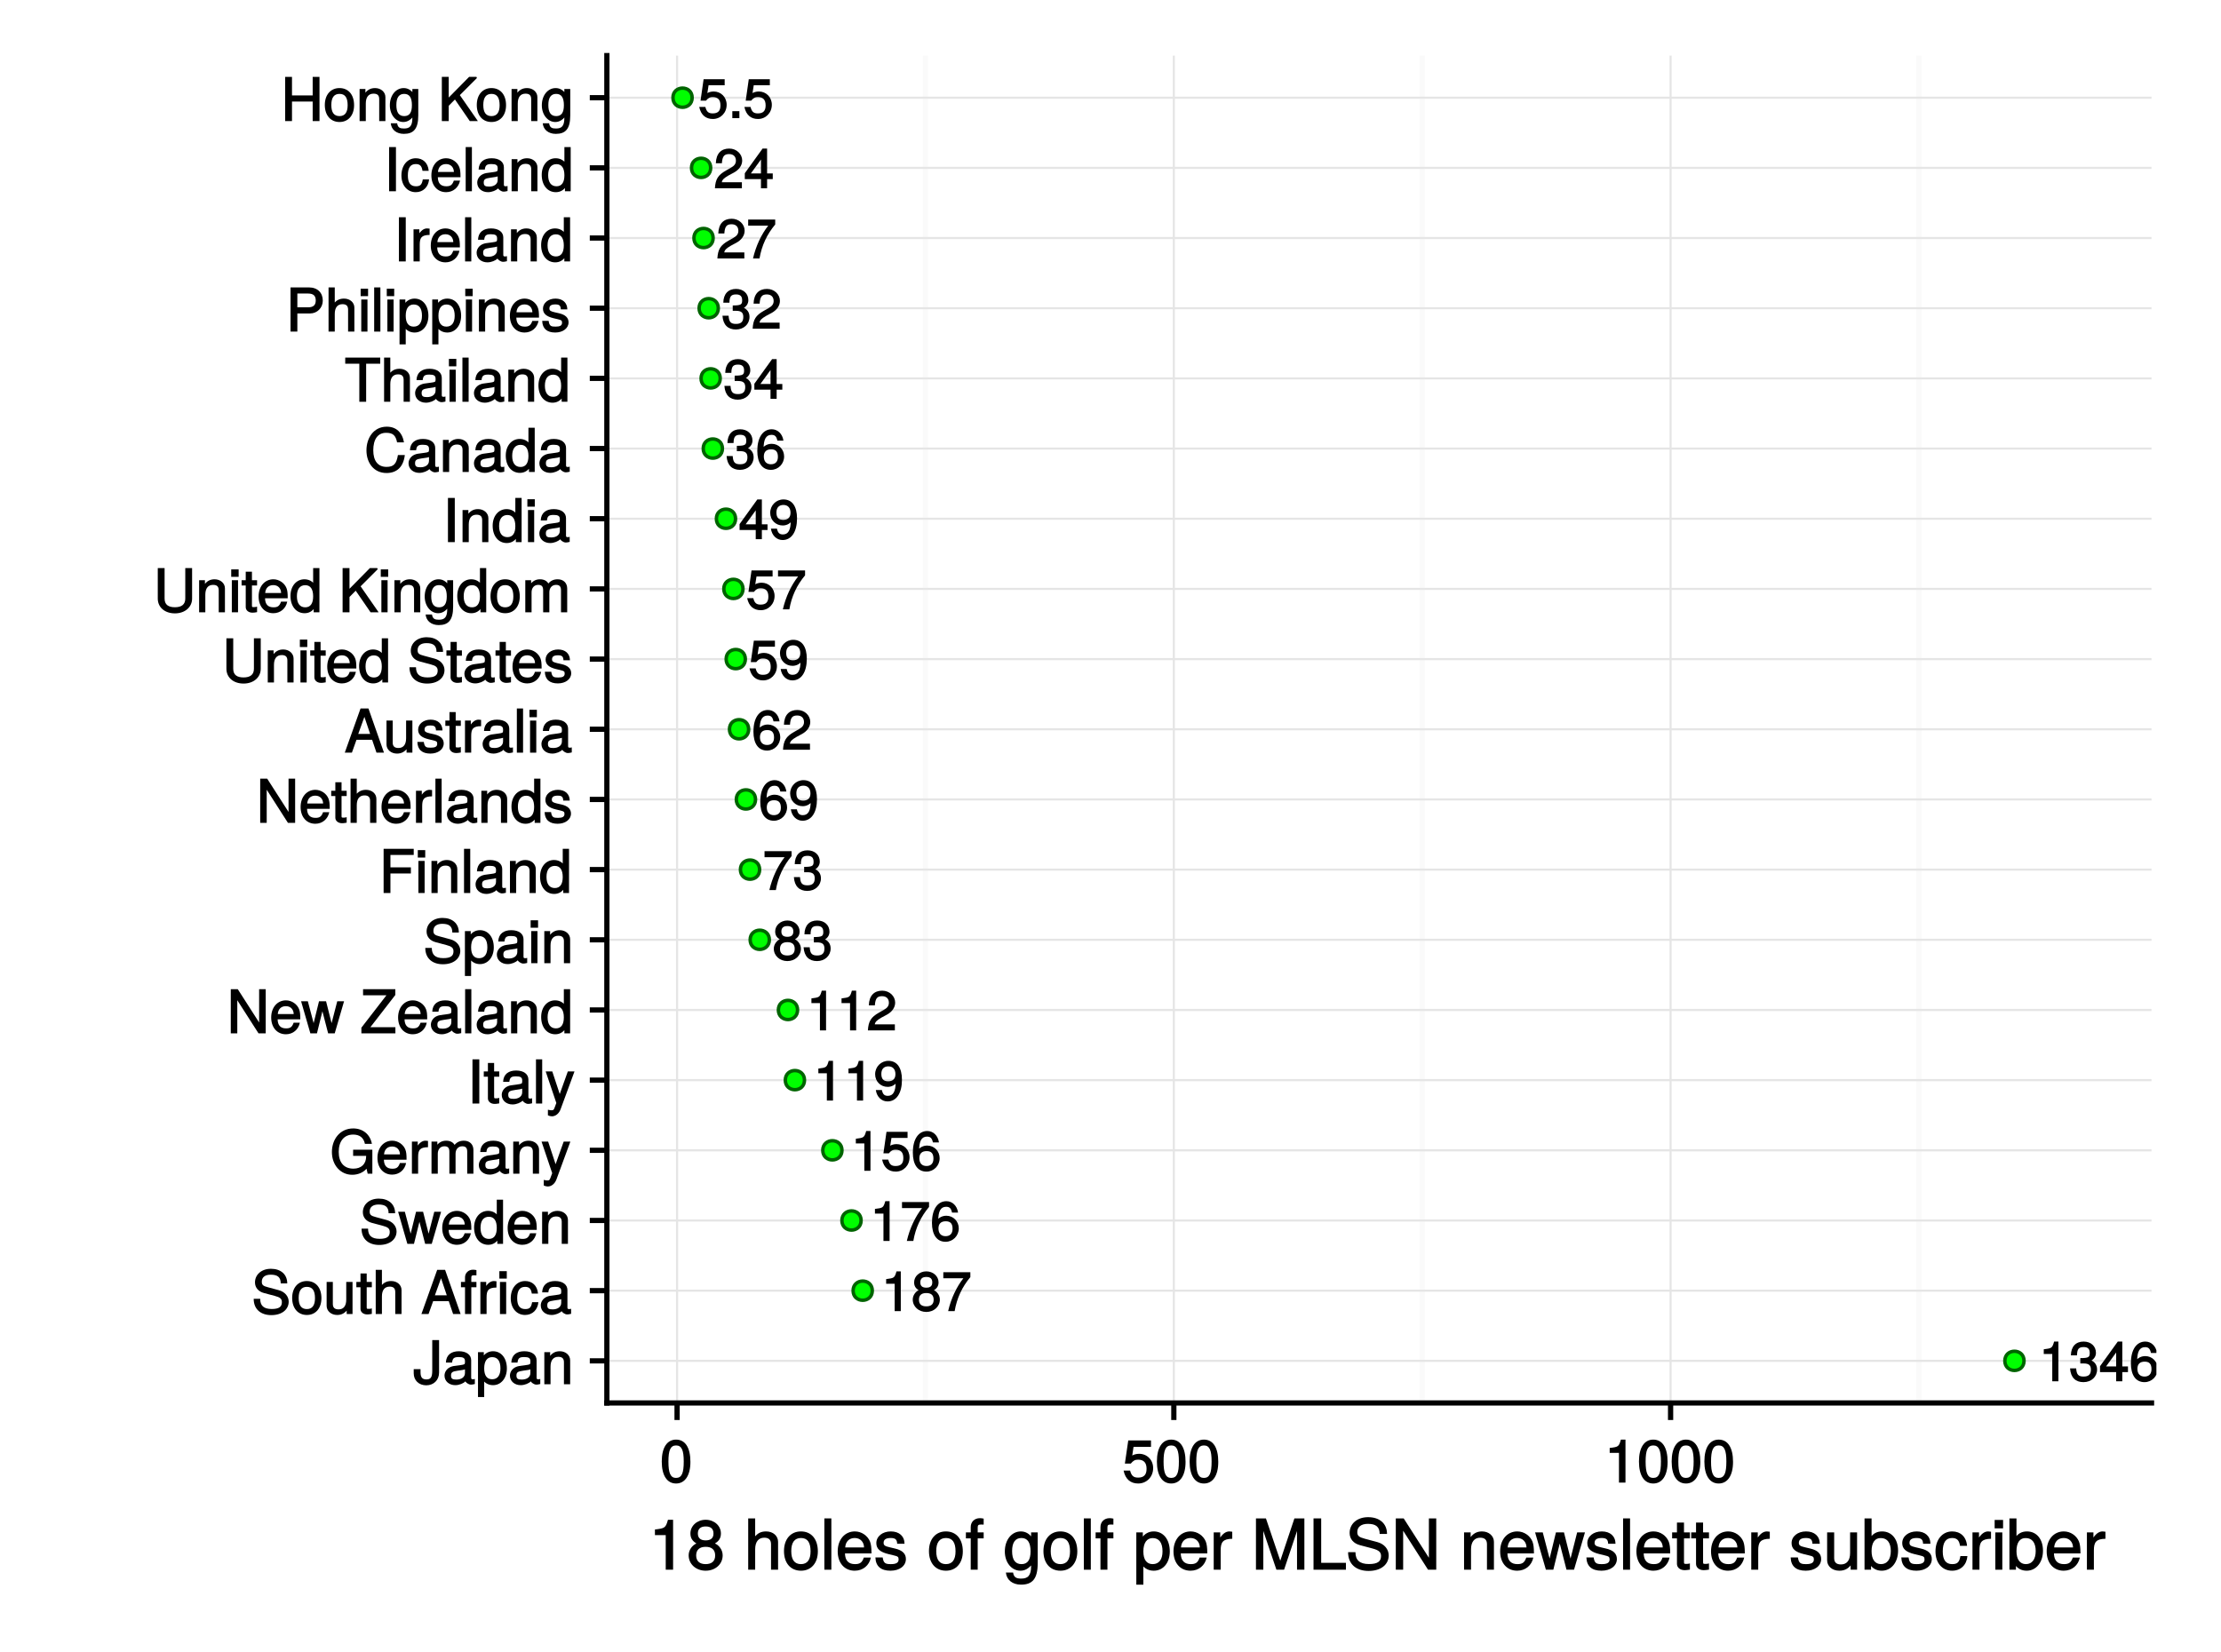 <?xml version="1.0" encoding="UTF-8"?>
<svg xmlns="http://www.w3.org/2000/svg" xmlns:xlink="http://www.w3.org/1999/xlink" width="453pt" height="337pt" viewBox="0 0 453 337" version="1.1">
<defs>
<g>
<symbol overflow="visible" id="glyph0-0">
<path style="stroke:none;" d=""/>
</symbol>
<symbol overflow="visible" id="glyph0-1">
<path style="stroke:none;" d="M 5.797 -2.562 C 5.797 -4.016 4.672 -5.141 3.266 -5.141 C 2.5 -5.141 1.797 -4.812 1.375 -4.234 L 1.609 -4.125 C 1.609 -6.047 2.094 -6.969 3.219 -6.969 C 3.906 -6.969 4.234 -6.672 4.422 -5.781 L 5.656 -5.781 C 5.453 -7.203 4.469 -8.109 3.281 -8.109 C 1.453 -8.109 0.328 -6.422 0.328 -3.703 C 0.328 -1.266 1.312 0.172 3.109 0.172 C 4.594 0.172 5.797 -1.031 5.797 -2.562 Z M 4.531 -2.484 C 4.531 -1.5 4.016 -0.969 3.109 -0.969 C 2.203 -0.969 1.656 -1.531 1.656 -2.547 C 1.656 -3.516 2.188 -4.016 3.141 -4.016 C 4.094 -4.016 4.531 -3.531 4.531 -2.484 Z M 4.531 -2.484 "/>
</symbol>
<symbol overflow="visible" id="glyph0-2">
<path style="stroke:none;" d="M 5.781 -5.672 C 5.781 -7 4.625 -8.109 3.141 -8.109 C 1.531 -8.109 0.469 -7.141 0.406 -5.109 L 1.641 -5.109 C 1.734 -6.562 2.141 -6.984 3.109 -6.984 C 3.984 -6.984 4.5 -6.484 4.5 -5.641 C 4.5 -5.031 4.188 -4.594 3.484 -4.203 L 2.469 -3.625 C 0.844 -2.703 0.328 -1.859 0.219 0 L 5.719 0 L 5.719 -1.234 L 1.625 -1.234 C 1.703 -1.734 2.016 -2.047 2.969 -2.609 L 4.078 -3.203 C 5.172 -3.797 5.781 -4.703 5.781 -5.672 Z M 5.781 -5.672 "/>
</symbol>
<symbol overflow="visible" id="glyph0-3">
<path style="stroke:none;" d="M 5.719 -2.406 C 5.719 -3.359 5.203 -4.047 4.266 -4.375 L 4.266 -4.094 C 5 -4.391 5.484 -5.031 5.484 -5.812 C 5.484 -7.156 4.469 -8.109 2.969 -8.109 C 1.391 -8.109 0.406 -7.109 0.375 -5.297 L 1.625 -5.297 C 1.641 -6.594 1.984 -6.984 2.984 -6.984 C 3.844 -6.984 4.219 -6.609 4.219 -5.781 C 4.219 -4.938 4 -4.734 2.297 -4.734 L 2.297 -3.641 L 2.969 -3.641 C 4.047 -3.641 4.453 -3.266 4.453 -2.391 C 4.453 -1.406 3.984 -0.969 2.969 -0.969 C 1.906 -0.969 1.531 -1.359 1.453 -2.641 L 0.203 -2.641 C 0.328 -0.75 1.344 0.172 2.938 0.172 C 4.547 0.172 5.719 -0.922 5.719 -2.406 Z M 5.719 -2.406 "/>
</symbol>
<symbol overflow="visible" id="glyph0-4">
<path style="stroke:none;" d="M 5.875 -6.984 L 5.875 -7.938 L 0.359 -7.938 L 0.359 -6.703 L 4.453 -6.703 C 3.078 -4.969 1.938 -2.578 1.344 0 L 2.672 0 C 3.125 -2.656 4.188 -4.922 5.875 -6.938 Z M 5.875 -6.984 "/>
</symbol>
<symbol overflow="visible" id="glyph0-5">
<path style="stroke:none;" d="M 3.969 -0.125 L 3.969 -8.109 L 3.094 -8.109 C 2.703 -6.766 2.625 -6.734 0.984 -6.531 L 0.984 -5.578 L 2.719 -5.578 L 2.719 0 L 3.969 0 Z M 3.969 -0.125 "/>
</symbol>
<symbol overflow="visible" id="glyph0-6">
<path style="stroke:none;" d="M 5.797 -2.734 C 5.797 -4.281 4.641 -5.438 3.141 -5.438 C 2.578 -5.438 2.047 -5.25 1.859 -5.109 L 2.109 -6.703 L 5.391 -6.703 L 5.391 -7.938 L 1.094 -7.938 L 0.469 -3.562 L 1.578 -3.562 C 2.062 -4.141 2.359 -4.297 2.953 -4.297 C 4.016 -4.297 4.531 -3.75 4.531 -2.594 C 4.531 -1.469 4.016 -0.969 2.953 -0.969 C 2.109 -0.969 1.719 -1.266 1.453 -2.281 L 0.203 -2.281 C 0.562 -0.578 1.594 0.172 2.984 0.172 C 4.562 0.172 5.797 -1.078 5.797 -2.734 Z M 5.797 -2.734 "/>
</symbol>
<symbol overflow="visible" id="glyph0-7">
<path style="stroke:none;" d="M 2.25 -0.125 L 2.25 -1.422 L 0.812 -1.422 L 0.812 0 L 2.25 0 Z M 2.25 -0.125 "/>
</symbol>
<symbol overflow="visible" id="glyph0-8">
<path style="stroke:none;" d="M 5.875 -2.016 L 5.875 -3.031 L 4.719 -3.031 L 4.719 -8.109 L 3.797 -8.109 L 0.172 -3.078 L 0.172 -1.875 L 3.469 -1.875 L 3.469 0 L 4.719 0 L 4.719 -1.875 L 5.875 -1.875 Z M 3.609 -3.031 L 1.406 -3.031 L 3.703 -6.203 L 3.469 -6.312 L 3.469 -3.031 Z M 3.609 -3.031 "/>
</symbol>
<symbol overflow="visible" id="glyph0-9">
<path style="stroke:none;" d="M 5.75 -4.234 C 5.75 -6.688 4.766 -8.109 2.984 -8.109 C 1.484 -8.109 0.281 -6.906 0.281 -5.375 C 0.281 -3.906 1.406 -2.797 2.828 -2.797 C 3.562 -2.797 4.203 -3.094 4.703 -3.703 L 4.469 -3.797 C 4.469 -1.891 3.984 -0.969 2.875 -0.969 C 2.188 -0.969 1.844 -1.266 1.656 -2.156 L 0.422 -2.156 C 0.625 -0.734 1.609 0.172 2.812 0.172 C 4.641 0.172 5.75 -1.531 5.75 -4.234 Z M 4.422 -5.391 C 4.422 -4.438 3.891 -3.938 2.938 -3.938 C 2 -3.938 1.547 -4.391 1.547 -5.453 C 1.547 -6.438 2.078 -6.984 2.969 -6.984 C 3.875 -6.984 4.422 -6.406 4.422 -5.391 Z M 4.422 -5.391 "/>
</symbol>
<symbol overflow="visible" id="glyph0-10">
<path style="stroke:none;" d="M 5.797 -2.344 C 5.797 -3.219 5.219 -3.969 4.578 -4.266 C 5.219 -4.641 5.531 -5.141 5.531 -5.875 C 5.531 -7.109 4.438 -8.109 3.031 -8.109 C 1.656 -8.109 0.547 -7.109 0.547 -5.875 C 0.547 -5.141 0.844 -4.656 1.469 -4.266 C 0.844 -3.969 0.266 -3.219 0.266 -2.359 C 0.266 -0.922 1.484 0.172 3.031 0.172 C 4.578 0.172 5.797 -0.922 5.797 -2.344 Z M 4.25 -5.859 C 4.25 -5.125 3.859 -4.781 3.031 -4.781 C 2.219 -4.781 1.812 -5.125 1.812 -5.859 C 1.812 -6.609 2.219 -6.969 3.031 -6.969 C 3.859 -6.969 4.25 -6.609 4.25 -5.859 Z M 4.531 -2.328 C 4.531 -1.406 4.016 -0.969 3.016 -0.969 C 2.062 -0.969 1.531 -1.406 1.531 -2.328 C 1.531 -3.25 2.062 -3.688 3.031 -3.688 C 4.016 -3.688 4.531 -3.25 4.531 -2.328 Z M 4.531 -2.328 "/>
</symbol>
<symbol overflow="visible" id="glyph1-0">
<path style="stroke:none;" d=""/>
</symbol>
<symbol overflow="visible" id="glyph1-1">
<path style="stroke:none;" d="M 5.25 -2.375 L 5.25 -9.016 L 3.859 -9.016 L 3.859 -2.781 C 3.859 -1.344 3.5 -0.984 2.656 -0.984 C 1.812 -0.984 1.469 -1.422 1.469 -2.438 L 1.469 -3.078 L 0.078 -3.078 L 0.078 -2.234 C 0.078 -0.812 1.109 0.219 2.641 0.219 C 4.156 0.219 5.25 -0.859 5.25 -2.375 Z M 5.25 -2.375 "/>
</symbol>
<symbol overflow="visible" id="glyph1-2">
<path style="stroke:none;" d="M 6.547 -0.156 L 6.547 -1.078 C 6.312 -1.016 6.266 -1.016 6.203 -1.016 C 5.859 -1.016 5.797 -1.062 5.797 -1.375 L 5.797 -4.891 C 5.797 -6 4.844 -6.734 3.297 -6.734 C 1.781 -6.734 0.703 -6.016 0.641 -4.422 L 1.906 -4.422 C 2 -5.328 2.328 -5.547 3.266 -5.547 C 4.156 -5.547 4.531 -5.344 4.531 -4.734 L 4.531 -4.469 C 4.531 -4.062 4.422 -4.016 3.625 -3.906 C 2.203 -3.734 1.984 -3.688 1.609 -3.531 C 0.875 -3.234 0.359 -2.531 0.359 -1.766 C 0.359 -0.625 1.297 0.188 2.562 0.188 C 3.375 0.188 4.25 -0.188 4.625 -0.594 C 4.672 -0.391 5.25 0.078 5.734 0.078 C 5.938 0.078 6.094 0.062 6.547 -0.047 Z M 4.531 -2.297 C 4.531 -1.406 3.75 -0.953 2.781 -0.953 C 2 -0.953 1.688 -1.109 1.688 -1.781 C 1.688 -2.453 1.984 -2.609 3.062 -2.766 C 4.109 -2.906 4.328 -2.953 4.531 -3.031 Z M 4.531 -2.297 "/>
</symbol>
<symbol overflow="visible" id="glyph1-3">
<path style="stroke:none;" d="M 6.406 -3.219 C 6.406 -5.328 5.25 -6.734 3.578 -6.734 C 2.719 -6.734 1.938 -6.312 1.469 -5.562 L 1.703 -5.469 L 1.703 -6.547 L 0.516 -6.547 L 0.516 2.609 L 1.781 2.609 L 1.781 -0.891 L 1.547 -0.797 C 2.078 -0.141 2.766 0.188 3.594 0.188 C 5.203 0.188 6.406 -1.219 6.406 -3.219 Z M 5.094 -3.234 C 5.094 -1.812 4.5 -1.016 3.406 -1.016 C 2.359 -1.016 1.781 -1.75 1.781 -3.234 C 1.781 -4.703 2.359 -5.531 3.406 -5.531 C 4.516 -5.531 5.094 -4.734 5.094 -3.234 Z M 5.094 -3.234 "/>
</symbol>
<symbol overflow="visible" id="glyph1-4">
<path style="stroke:none;" d="M 5.969 -0.125 L 5.969 -4.891 C 5.969 -5.922 5.062 -6.734 3.859 -6.734 C 2.922 -6.734 2.203 -6.344 1.656 -5.453 L 1.891 -5.359 L 1.891 -6.547 L 0.703 -6.547 L 0.703 0 L 1.969 0 L 1.969 -3.594 C 1.969 -4.891 2.531 -5.594 3.547 -5.594 C 4.344 -5.594 4.703 -5.25 4.703 -4.484 L 4.703 0 L 5.969 0 Z M 5.969 -0.125 "/>
</symbol>
<symbol overflow="visible" id="glyph1-5">
<path style="stroke:none;" d="M 7.578 -2.531 C 7.578 -3.609 6.781 -4.531 5.594 -4.859 L 3.391 -5.453 C 2.344 -5.719 2.094 -5.938 2.094 -6.609 C 2.094 -7.5 2.734 -8.031 3.906 -8.031 C 5.297 -8.031 5.953 -7.531 5.953 -6.25 L 7.281 -6.25 C 7.281 -8.094 5.969 -9.234 3.953 -9.234 C 2.031 -9.234 0.703 -8.047 0.703 -6.453 C 0.703 -5.391 1.406 -4.578 2.562 -4.281 L 4.734 -3.703 C 5.828 -3.422 6.188 -3.109 6.188 -2.422 C 6.188 -1.469 5.609 -1.031 4.109 -1.031 C 2.453 -1.031 1.766 -1.734 1.766 -3.109 L 0.438 -3.109 C 0.438 -0.906 1.969 0.219 4.031 0.219 C 6.25 0.219 7.578 -0.969 7.578 -2.531 Z M 7.578 -2.531 "/>
</symbol>
<symbol overflow="visible" id="glyph1-6">
<path style="stroke:none;" d="M 6.25 -3.234 C 6.25 -5.406 5.078 -6.734 3.266 -6.734 C 1.5 -6.734 0.281 -5.391 0.281 -3.281 C 0.281 -1.156 1.484 0.188 3.281 0.188 C 5.047 0.188 6.25 -1.156 6.25 -3.234 Z M 4.938 -3.234 C 4.938 -1.766 4.375 -1.016 3.281 -1.016 C 2.156 -1.016 1.609 -1.75 1.609 -3.281 C 1.609 -4.781 2.156 -5.547 3.281 -5.547 C 4.406 -5.547 4.938 -4.797 4.938 -3.234 Z M 4.938 -3.234 "/>
</symbol>
<symbol overflow="visible" id="glyph1-7">
<path style="stroke:none;" d="M 5.922 -0.125 L 5.922 -6.547 L 4.641 -6.547 L 4.641 -2.953 C 4.641 -1.672 4.109 -0.953 3.078 -0.953 C 2.281 -0.953 1.906 -1.312 1.906 -2.062 L 1.906 -6.547 L 0.641 -6.547 L 0.641 -1.672 C 0.641 -0.625 1.562 0.188 2.781 0.188 C 3.703 0.188 4.391 -0.188 4.984 -1.016 L 4.734 -1.109 L 4.734 0 L 5.922 0 Z M 5.922 -0.125 "/>
</symbol>
<symbol overflow="visible" id="glyph1-8">
<path style="stroke:none;" d="M 3.188 -0.125 L 3.188 -1.156 C 2.922 -1.062 2.766 -1.062 2.562 -1.062 C 2.141 -1.062 2.141 -1.047 2.141 -1.484 L 2.141 -5.469 L 3.188 -5.469 L 3.188 -6.547 L 2.141 -6.547 L 2.141 -8.281 L 0.875 -8.281 L 0.875 -6.547 L 0.031 -6.547 L 0.031 -5.469 L 0.875 -5.469 L 0.875 -1.047 C 0.875 -0.406 1.453 0.078 2.234 0.078 C 2.469 0.078 2.719 0.062 3.188 -0.031 Z M 3.188 -0.125 "/>
</symbol>
<symbol overflow="visible" id="glyph1-9">
<path style="stroke:none;" d="M 5.969 -0.125 L 5.969 -4.891 C 5.969 -5.938 5.078 -6.734 3.859 -6.734 C 2.969 -6.734 2.312 -6.422 1.734 -5.656 L 1.969 -5.562 L 1.969 -9.016 L 0.703 -9.016 L 0.703 0 L 1.969 0 L 1.969 -3.594 C 1.969 -4.891 2.516 -5.594 3.547 -5.594 C 4.25 -5.594 4.688 -5.312 4.688 -4.484 L 4.688 0 L 5.969 0 Z M 5.969 -0.125 "/>
</symbol>
<symbol overflow="visible" id="glyph1-10">
<path style="stroke:none;" d=""/>
</symbol>
<symbol overflow="visible" id="glyph1-11">
<path style="stroke:none;" d="M 7.969 -0.125 L 4.844 -9.016 L 3.234 -9.016 L 0.016 0 L 1.469 0 L 2.406 -2.625 L 5.594 -2.625 L 6.484 0 L 8.016 0 Z M 5.375 -3.828 L 2.766 -3.828 L 4.156 -7.688 L 3.891 -7.688 L 5.188 -3.828 Z M 5.375 -3.828 "/>
</symbol>
<symbol overflow="visible" id="glyph1-12">
<path style="stroke:none;" d="M 3.234 -5.609 L 3.234 -6.547 L 2.188 -6.547 L 2.188 -7.406 C 2.188 -7.828 2.297 -7.906 2.75 -7.906 C 2.828 -7.906 2.875 -7.906 3.234 -7.891 L 3.234 -8.969 C 2.875 -9.031 2.734 -9.047 2.531 -9.047 C 1.609 -9.047 0.906 -8.391 0.906 -7.484 L 0.906 -6.547 L 0.078 -6.547 L 0.078 -5.469 L 0.906 -5.469 L 0.906 0 L 2.188 0 L 2.188 -5.469 L 3.234 -5.469 Z M 3.234 -5.609 "/>
</symbol>
<symbol overflow="visible" id="glyph1-13">
<path style="stroke:none;" d="M 3.984 -5.547 L 3.984 -6.688 C 3.688 -6.719 3.594 -6.734 3.469 -6.734 C 2.812 -6.734 2.219 -6.312 1.641 -5.375 L 1.891 -5.281 L 1.891 -6.547 L 0.703 -6.547 L 0.703 0 L 1.969 0 L 1.969 -3.391 C 1.969 -4.812 2.297 -5.391 3.984 -5.406 Z M 3.984 -5.547 "/>
</symbol>
<symbol overflow="visible" id="glyph1-14">
<path style="stroke:none;" d="M 1.969 -0.125 L 1.969 -6.547 L 0.703 -6.547 L 0.703 0 L 1.969 0 Z M 2.094 -7.375 L 2.094 -8.75 L 0.578 -8.75 L 0.578 -7.234 L 2.094 -7.234 Z M 2.094 -7.375 "/>
</symbol>
<symbol overflow="visible" id="glyph1-15">
<path style="stroke:none;" d="M 5.719 -2.422 L 4.594 -2.422 C 4.406 -1.281 4.031 -1.016 3.188 -1.016 C 2.078 -1.016 1.547 -1.734 1.547 -3.219 C 1.547 -4.781 2.062 -5.547 3.156 -5.547 C 4 -5.547 4.375 -5.188 4.531 -4.172 L 5.797 -4.172 C 5.656 -5.844 4.578 -6.734 3.172 -6.734 C 1.469 -6.734 0.234 -5.297 0.234 -3.219 C 0.234 -1.188 1.453 0.188 3.156 0.188 C 4.656 0.188 5.734 -0.859 5.875 -2.422 Z M 5.719 -2.422 "/>
</symbol>
<symbol overflow="visible" id="glyph1-16">
<path style="stroke:none;" d="M 8.5 -6.547 L 7.266 -6.547 L 5.969 -1.531 L 6.25 -1.531 L 4.984 -6.547 L 3.547 -6.547 L 2.312 -1.531 L 2.594 -1.531 L 1.266 -6.547 L -0.109 -6.547 L 1.781 0 L 3.125 0 L 4.375 -5.062 L 4.094 -5.062 L 5.406 0 L 6.75 0 L 8.656 -6.547 Z M 8.5 -6.547 "/>
</symbol>
<symbol overflow="visible" id="glyph1-17">
<path style="stroke:none;" d="M 6.281 -2.984 C 6.281 -3.906 6.219 -4.469 6.031 -4.938 C 5.625 -5.969 4.531 -6.734 3.359 -6.734 C 1.609 -6.734 0.344 -5.297 0.344 -3.234 C 0.344 -1.172 1.578 0.188 3.344 0.188 C 4.781 0.188 5.906 -0.766 6.188 -2.172 L 4.922 -2.172 C 4.594 -1.219 4.172 -1.016 3.375 -1.016 C 2.328 -1.016 1.688 -1.547 1.656 -2.859 L 6.281 -2.859 Z M 5.188 -3.781 C 5.188 -3.781 4.984 -3.922 4.984 -3.938 L 1.688 -3.938 C 1.766 -4.922 2.344 -5.547 3.344 -5.547 C 4.328 -5.547 4.938 -4.859 4.938 -3.875 Z M 5.188 -3.781 "/>
</symbol>
<symbol overflow="visible" id="glyph1-18">
<path style="stroke:none;" d="M 6.078 -0.125 L 6.078 -9.016 L 4.797 -9.016 L 4.797 -5.625 L 5.047 -5.719 C 4.625 -6.359 3.859 -6.734 3.016 -6.734 C 1.375 -6.734 0.172 -5.344 0.172 -3.344 C 0.172 -1.219 1.359 0.188 3.047 0.188 C 3.906 0.188 4.609 -0.188 5.141 -0.953 L 4.906 -1.062 L 4.906 0 L 6.078 0 Z M 4.797 -3.25 C 4.797 -1.797 4.25 -1.016 3.188 -1.016 C 2.094 -1.016 1.484 -1.812 1.484 -3.281 C 1.484 -4.734 2.094 -5.531 3.188 -5.531 C 4.266 -5.531 4.797 -4.703 4.797 -3.25 Z M 4.797 -3.25 "/>
</symbol>
<symbol overflow="visible" id="glyph1-19">
<path style="stroke:none;" d="M 8.641 -0.125 L 8.641 -4.891 L 4.719 -4.891 L 4.719 -3.641 L 7.375 -3.641 L 7.375 -3.531 C 7.375 -1.969 6.375 -1.031 4.781 -1.031 C 2.797 -1.031 1.781 -2.344 1.781 -4.469 C 1.781 -6.625 2.875 -7.984 4.719 -7.984 C 6.047 -7.984 6.859 -7.359 7.125 -6.094 L 8.547 -6.094 C 8.203 -8 6.734 -9.234 4.734 -9.234 C 2.047 -9.234 0.391 -7.031 0.391 -4.422 C 0.391 -1.734 2.172 0.219 4.531 0.219 C 5.719 0.219 6.766 -0.234 7.453 -1.016 L 7.688 0 L 8.641 0 Z M 8.641 -0.125 "/>
</symbol>
<symbol overflow="visible" id="glyph1-20">
<path style="stroke:none;" d="M 9.25 -0.125 L 9.25 -4.844 C 9.25 -5.969 8.5 -6.734 7.312 -6.734 C 6.484 -6.734 5.875 -6.438 5.406 -5.875 C 5.109 -6.406 4.516 -6.734 3.703 -6.734 C 2.859 -6.734 2.203 -6.391 1.656 -5.625 L 1.891 -5.531 L 1.891 -6.547 L 0.703 -6.547 L 0.703 0 L 1.984 0 L 1.984 -4.078 C 1.984 -4.984 2.516 -5.594 3.328 -5.594 C 4.062 -5.594 4.344 -5.266 4.344 -4.469 L 4.344 0 L 5.609 0 L 5.609 -4.078 C 5.609 -4.984 6.156 -5.594 6.969 -5.594 C 7.703 -5.594 7.984 -5.25 7.984 -4.469 L 7.984 0 L 9.25 0 Z M 9.25 -0.125 "/>
</symbol>
<symbol overflow="visible" id="glyph1-21">
<path style="stroke:none;" d="M 5.734 -6.547 L 4.562 -6.547 L 2.766 -1.531 L 3.047 -1.531 L 1.391 -6.547 L 0.047 -6.547 L 2.219 -0.109 L 1.844 0.891 C 1.672 1.328 1.609 1.375 1.172 1.375 C 1.031 1.375 0.859 1.344 0.5 1.266 L 0.5 2.406 C 0.75 2.531 1.062 2.609 1.312 2.609 C 2.031 2.609 2.734 2.094 3.078 1.188 L 5.922 -6.547 Z M 5.734 -6.547 "/>
</symbol>
<symbol overflow="visible" id="glyph1-22">
<path style="stroke:none;" d="M 2.453 -0.125 L 2.453 -9.016 L 1.062 -9.016 L 1.062 0 L 2.453 0 Z M 2.453 -0.125 "/>
</symbol>
<symbol overflow="visible" id="glyph1-23">
<path style="stroke:none;" d="M 1.938 -0.125 L 1.938 -9.016 L 0.672 -9.016 L 0.672 0 L 1.938 0 Z M 1.938 -0.125 "/>
</symbol>
<symbol overflow="visible" id="glyph1-24">
<path style="stroke:none;" d="M 7.891 -0.125 L 7.891 -9.016 L 6.547 -9.016 L 6.547 -1.734 L 6.797 -1.828 L 2.188 -9.016 L 0.766 -9.016 L 0.766 0 L 2.094 0 L 2.094 -7.219 L 1.859 -7.125 L 6.422 0 L 7.891 0 Z M 7.891 -0.125 "/>
</symbol>
<symbol overflow="visible" id="glyph1-25">
<path style="stroke:none;" d="M 7.125 -0.125 L 7.125 -1.25 L 2.016 -1.25 L 7.109 -7.828 L 7.109 -9.016 L 0.531 -9.016 L 0.531 -7.766 L 5.297 -7.766 L 0.188 -1.156 L 0.188 0 L 7.125 0 Z M 7.125 -0.125 "/>
</symbol>
<symbol overflow="visible" id="glyph1-26">
<path style="stroke:none;" d="M 7.078 -7.891 L 7.078 -9.016 L 0.938 -9.016 L 0.938 0 L 2.328 0 L 2.328 -3.984 L 6.5 -3.984 L 6.5 -5.234 L 2.328 -5.234 L 2.328 -7.766 L 7.078 -7.766 Z M 7.078 -7.891 "/>
</symbol>
<symbol overflow="visible" id="glyph1-27">
<path style="stroke:none;" d="M 5.641 -1.891 C 5.641 -2.828 4.984 -3.438 3.734 -3.734 L 2.766 -3.953 C 1.953 -4.156 1.734 -4.281 1.734 -4.734 C 1.734 -5.297 2.125 -5.547 2.938 -5.547 C 3.75 -5.547 4.031 -5.328 4.062 -4.531 L 5.391 -4.531 C 5.375 -5.906 4.422 -6.734 2.969 -6.734 C 1.516 -6.734 0.422 -5.844 0.422 -4.688 C 0.422 -3.703 1.062 -3.094 2.562 -2.734 L 3.484 -2.516 C 4.188 -2.344 4.312 -2.266 4.312 -1.812 C 4.312 -1.219 3.875 -1.016 3 -1.016 C 2.094 -1.016 1.734 -1.094 1.578 -2.188 L 0.266 -2.188 C 0.312 -0.594 1.266 0.188 2.922 0.188 C 4.5 0.188 5.641 -0.688 5.641 -1.891 Z M 5.641 -1.891 "/>
</symbol>
<symbol overflow="visible" id="glyph1-28">
<path style="stroke:none;" d="M 7.875 -2.797 L 7.875 -9.016 L 6.484 -9.016 L 6.484 -2.797 C 6.484 -1.625 5.766 -1.031 4.375 -1.031 C 3.062 -1.031 2.266 -1.531 2.266 -2.797 L 2.266 -9.016 L 0.875 -9.016 L 0.875 -2.797 C 0.875 -1.016 2.297 0.219 4.375 0.219 C 6.422 0.219 7.875 -1.047 7.875 -2.797 Z M 7.875 -2.797 "/>
</symbol>
<symbol overflow="visible" id="glyph1-29">
<path style="stroke:none;" d="M 7.984 -0.234 L 4.469 -5.297 L 7.953 -8.781 L 7.859 -9.016 L 6.359 -9.016 L 1.953 -4.547 L 2.203 -4.453 L 2.203 -9.016 L 0.797 -9.016 L 0.797 0 L 2.203 0 L 2.203 -3.125 L 3.469 -4.406 L 6.5 0 L 8.141 0 Z M 7.984 -0.234 "/>
</symbol>
<symbol overflow="visible" id="glyph1-30">
<path style="stroke:none;" d="M 6 -1.156 L 6 -6.547 L 4.797 -6.547 L 4.797 -5.516 L 5.047 -5.609 C 4.531 -6.344 3.828 -6.734 3.031 -6.734 C 1.422 -6.734 0.203 -5.25 0.203 -3.219 C 0.203 -1.234 1.469 0.188 2.938 0.188 C 3.734 0.188 4.375 -0.188 5.047 -0.984 L 4.797 -1.078 L 4.797 -0.656 C 4.797 1.016 4.266 1.516 3.094 1.516 C 2.297 1.516 1.828 1.359 1.688 0.453 L 0.391 0.453 C 0.516 1.781 1.578 2.609 3.062 2.609 C 5.031 2.609 6 1.609 6 -1.156 Z M 4.703 -3.234 C 4.703 -1.734 4.203 -1.016 3.141 -1.016 C 2.047 -1.016 1.531 -1.75 1.531 -3.281 C 1.531 -4.781 2.062 -5.547 3.125 -5.547 C 4.219 -5.547 4.703 -4.766 4.703 -3.234 Z M 4.703 -3.234 "/>
</symbol>
<symbol overflow="visible" id="glyph1-31">
<path style="stroke:none;" d="M 8.125 -3.453 L 6.859 -3.453 C 6.562 -1.672 6.016 -1.031 4.531 -1.031 C 2.797 -1.031 1.828 -2.234 1.828 -4.422 C 1.828 -6.656 2.75 -7.984 4.438 -7.984 C 5.812 -7.984 6.391 -7.5 6.688 -6.031 L 8.094 -6.031 C 7.734 -8.094 6.484 -9.234 4.578 -9.234 C 1.922 -9.234 0.438 -6.953 0.438 -4.406 C 0.438 -1.844 1.953 0.219 4.531 0.219 C 6.656 0.219 7.984 -1.047 8.266 -3.453 Z M 8.125 -3.453 "/>
</symbol>
<symbol overflow="visible" id="glyph1-32">
<path style="stroke:none;" d="M 7.25 -7.891 L 7.25 -9.016 L 0.109 -9.016 L 0.109 -7.766 L 2.984 -7.766 L 2.984 0 L 4.375 0 L 4.375 -7.766 L 7.25 -7.766 Z M 7.25 -7.891 "/>
</symbol>
<symbol overflow="visible" id="glyph1-33">
<path style="stroke:none;" d="M 7.531 -6.312 C 7.531 -7.953 6.438 -9.016 4.703 -9.016 L 0.953 -9.016 L 0.953 0 L 2.344 0 L 2.344 -3.703 L 4.953 -3.703 C 6.391 -3.703 7.531 -4.859 7.531 -6.312 Z M 6.094 -6.359 C 6.094 -5.406 5.609 -4.953 4.531 -4.953 L 2.344 -4.953 L 2.344 -7.766 L 4.531 -7.766 C 5.609 -7.766 6.094 -7.312 6.094 -6.359 Z M 6.094 -6.359 "/>
</symbol>
<symbol overflow="visible" id="glyph1-34">
<path style="stroke:none;" d="M 7.859 -0.125 L 7.859 -9.016 L 6.469 -9.016 L 6.469 -5.234 L 2.25 -5.234 L 2.25 -9.016 L 0.859 -9.016 L 0.859 0 L 2.25 0 L 2.25 -3.984 L 6.469 -3.984 L 6.469 0 L 7.859 0 Z M 7.859 -0.125 "/>
</symbol>
<symbol overflow="visible" id="glyph1-35">
<path style="stroke:none;" d="M 6.219 -4.219 C 6.219 -7.172 5.141 -8.766 3.297 -8.766 C 1.469 -8.766 0.375 -7.156 0.375 -4.297 C 0.375 -1.422 1.469 0.188 3.297 0.188 C 5.094 0.188 6.219 -1.422 6.219 -4.219 Z M 4.859 -4.312 C 4.859 -1.906 4.453 -0.953 3.281 -0.953 C 2.156 -0.953 1.734 -1.953 1.734 -4.281 C 1.734 -6.609 2.156 -7.578 3.297 -7.578 C 4.438 -7.578 4.859 -6.594 4.859 -4.312 Z M 4.859 -4.312 "/>
</symbol>
<symbol overflow="visible" id="glyph1-36">
<path style="stroke:none;" d="M 6.281 -2.953 C 6.281 -4.625 5.047 -5.875 3.406 -5.875 C 2.812 -5.875 2.219 -5.672 2.016 -5.516 L 2.281 -7.281 L 5.844 -7.281 L 5.844 -8.594 L 1.203 -8.594 L 0.516 -3.875 L 1.719 -3.875 C 2.25 -4.5 2.562 -4.672 3.219 -4.672 C 4.359 -4.672 4.938 -4.062 4.938 -2.812 C 4.938 -1.578 4.375 -1.016 3.219 -1.016 C 2.297 -1.016 1.859 -1.359 1.578 -2.453 L 0.25 -2.453 C 0.625 -0.625 1.734 0.188 3.234 0.188 C 4.953 0.188 6.281 -1.156 6.281 -2.953 Z M 6.281 -2.953 "/>
</symbol>
<symbol overflow="visible" id="glyph1-37">
<path style="stroke:none;" d="M 4.297 -0.125 L 4.297 -8.766 L 3.359 -8.766 C 2.953 -7.328 2.859 -7.281 1.078 -7.062 L 1.078 -6.062 L 2.969 -6.062 L 2.969 0 L 4.297 0 Z M 4.297 -0.125 "/>
</symbol>
<symbol overflow="visible" id="glyph2-0">
<path style="stroke:none;" d=""/>
</symbol>
<symbol overflow="visible" id="glyph2-1">
<path style="stroke:none;" d="M 4.984 -0.125 L 4.984 -10.188 L 3.938 -10.188 C 3.469 -8.531 3.328 -8.453 1.281 -8.203 L 1.281 -7.062 L 3.484 -7.062 L 3.484 0 L 4.984 0 Z M 4.984 -0.125 "/>
</symbol>
<symbol overflow="visible" id="glyph2-2">
<path style="stroke:none;" d="M 7.312 -2.922 C 7.312 -4.031 6.625 -4.938 5.734 -5.359 C 6.578 -5.859 6.953 -6.469 6.953 -7.406 C 6.953 -8.953 5.609 -10.188 3.844 -10.188 C 2.094 -10.188 0.734 -8.953 0.734 -7.406 C 0.734 -6.484 1.109 -5.875 1.953 -5.359 C 1.078 -4.938 0.375 -4.031 0.375 -2.938 C 0.375 -1.125 1.891 0.203 3.844 0.203 C 5.812 0.203 7.312 -1.125 7.312 -2.922 Z M 5.438 -7.375 C 5.438 -6.453 4.891 -5.984 3.844 -5.984 C 2.812 -5.984 2.25 -6.453 2.25 -7.391 C 2.25 -8.344 2.812 -8.828 3.844 -8.828 C 4.906 -8.828 5.438 -8.344 5.438 -7.375 Z M 5.781 -2.906 C 5.781 -1.734 5.078 -1.141 3.828 -1.141 C 2.625 -1.141 1.906 -1.75 1.906 -2.906 C 1.906 -4.078 2.625 -4.672 3.844 -4.672 C 5.078 -4.672 5.781 -4.078 5.781 -2.906 Z M 5.781 -2.906 "/>
</symbol>
<symbol overflow="visible" id="glyph2-3">
<path style="stroke:none;" d=""/>
</symbol>
<symbol overflow="visible" id="glyph2-4">
<path style="stroke:none;" d="M 6.938 -0.125 L 6.938 -5.672 C 6.938 -6.906 5.922 -7.812 4.5 -7.812 C 3.453 -7.812 2.734 -7.453 2.047 -6.547 L 2.266 -6.453 L 2.266 -10.469 L 0.844 -10.469 L 0.844 0 L 2.266 0 L 2.266 -4.172 C 2.266 -5.672 2.922 -6.531 4.125 -6.531 C 4.953 -6.531 5.5 -6.172 5.5 -5.203 L 5.5 0 L 6.938 0 Z M 6.938 -0.125 "/>
</symbol>
<symbol overflow="visible" id="glyph2-5">
<path style="stroke:none;" d="M 7.266 -3.734 C 7.266 -6.266 5.922 -7.812 3.812 -7.812 C 1.75 -7.812 0.359 -6.266 0.359 -3.797 C 0.359 -1.328 1.734 0.203 3.828 0.203 C 5.875 0.203 7.266 -1.328 7.266 -3.734 Z M 5.781 -3.75 C 5.781 -2.031 5.109 -1.141 3.828 -1.141 C 2.516 -1.141 1.844 -2.016 1.844 -3.797 C 1.844 -5.562 2.516 -6.469 3.828 -6.469 C 5.141 -6.469 5.781 -5.578 5.781 -3.75 Z M 5.781 -3.75 "/>
</symbol>
<symbol overflow="visible" id="glyph2-6">
<path style="stroke:none;" d="M 2.234 -0.125 L 2.234 -10.469 L 0.812 -10.469 L 0.812 0 L 2.234 0 Z M 2.234 -0.125 "/>
</symbol>
<symbol overflow="visible" id="glyph2-7">
<path style="stroke:none;" d="M 7.312 -3.453 C 7.312 -4.516 7.219 -5.188 7.016 -5.734 C 6.531 -6.938 5.297 -7.812 3.922 -7.812 C 1.875 -7.812 0.422 -6.156 0.422 -3.75 C 0.422 -1.344 1.828 0.203 3.891 0.203 C 5.578 0.203 6.859 -0.875 7.188 -2.484 L 5.75 -2.484 C 5.391 -1.391 4.875 -1.141 3.938 -1.141 C 2.719 -1.141 1.938 -1.781 1.906 -3.328 L 7.312 -3.328 Z M 6.016 -4.391 C 6.016 -4.391 5.844 -4.531 5.844 -4.547 L 1.953 -4.547 C 2.031 -5.719 2.734 -6.469 3.906 -6.469 C 5.047 -6.469 5.797 -5.641 5.797 -4.5 Z M 6.016 -4.391 "/>
</symbol>
<symbol overflow="visible" id="glyph2-8">
<path style="stroke:none;" d="M 6.547 -2.188 C 6.547 -3.281 5.812 -3.969 4.359 -4.312 L 3.234 -4.578 C 2.281 -4.797 2 -4.969 2 -5.484 C 2 -6.156 2.484 -6.469 3.438 -6.469 C 4.375 -6.469 4.734 -6.188 4.766 -5.297 L 6.266 -5.297 C 6.25 -6.859 5.172 -7.812 3.469 -7.812 C 1.766 -7.812 0.516 -6.797 0.516 -5.438 C 0.516 -4.281 1.25 -3.609 2.984 -3.188 L 4.078 -2.922 C 4.891 -2.734 5.062 -2.625 5.062 -2.094 C 5.062 -1.406 4.516 -1.141 3.5 -1.141 C 2.453 -1.141 1.984 -1.25 1.812 -2.5 L 0.328 -2.5 C 0.391 -0.672 1.484 0.203 3.406 0.203 C 5.25 0.203 6.547 -0.766 6.547 -2.188 Z M 6.547 -2.188 "/>
</symbol>
<symbol overflow="visible" id="glyph2-9">
<path style="stroke:none;" d="M 3.734 -6.516 L 3.734 -7.609 L 2.516 -7.609 L 2.516 -8.609 C 2.516 -9.094 2.672 -9.219 3.203 -9.219 C 3.297 -9.219 3.344 -9.219 3.734 -9.203 L 3.734 -10.422 C 3.344 -10.5 3.188 -10.516 2.953 -10.516 C 1.875 -10.516 1.094 -9.766 1.094 -8.703 L 1.094 -7.609 L 0.109 -7.609 L 0.109 -6.391 L 1.094 -6.391 L 1.094 0 L 2.516 0 L 2.516 -6.391 L 3.734 -6.391 Z M 3.734 -6.516 "/>
</symbol>
<symbol overflow="visible" id="glyph2-10">
<path style="stroke:none;" d="M 6.969 -1.328 L 6.969 -7.609 L 5.625 -7.609 L 5.625 -6.391 L 5.859 -6.5 C 5.266 -7.359 4.469 -7.812 3.531 -7.812 C 1.672 -7.812 0.266 -6.109 0.266 -3.719 C 0.266 -1.406 1.703 0.203 3.438 0.203 C 4.359 0.203 5.078 -0.203 5.859 -1.141 L 5.625 -1.234 L 5.625 -0.734 C 5.625 1.203 4.969 1.812 3.609 1.812 C 2.688 1.812 2.094 1.609 1.953 0.578 L 0.484 0.578 C 0.625 2.094 1.844 3.047 3.562 3.047 C 5.859 3.047 6.969 1.906 6.969 -1.328 Z M 5.516 -3.75 C 5.516 -2 4.906 -1.141 3.672 -1.141 C 2.391 -1.141 1.75 -2.016 1.75 -3.797 C 1.75 -5.562 2.406 -6.469 3.656 -6.469 C 4.906 -6.469 5.516 -5.531 5.516 -3.75 Z M 5.516 -3.75 "/>
</symbol>
<symbol overflow="visible" id="glyph2-11">
<path style="stroke:none;" d="M 7.453 -3.719 C 7.453 -6.188 6.125 -7.812 4.172 -7.812 C 3.172 -7.812 2.281 -7.328 1.734 -6.453 L 1.953 -6.359 L 1.953 -7.609 L 0.625 -7.609 L 0.625 3.047 L 2.062 3.047 L 2.062 -1.016 L 1.828 -0.906 C 2.453 -0.156 3.234 0.203 4.188 0.203 C 6.078 0.203 7.453 -1.391 7.453 -3.719 Z M 5.969 -3.75 C 5.969 -2.094 5.25 -1.141 3.969 -1.141 C 2.75 -1.141 2.062 -2.016 2.062 -3.734 C 2.062 -5.453 2.75 -6.453 3.969 -6.453 C 5.266 -6.453 5.969 -5.5 5.969 -3.75 Z M 5.969 -3.75 "/>
</symbol>
<symbol overflow="visible" id="glyph2-12">
<path style="stroke:none;" d="M 4.625 -6.438 L 4.625 -7.75 C 4.297 -7.797 4.203 -7.812 4.047 -7.812 C 3.297 -7.812 2.625 -7.328 1.953 -6.234 L 2.172 -6.125 L 2.172 -7.609 L 0.844 -7.609 L 0.844 0 L 2.266 0 L 2.266 -3.938 C 2.266 -5.594 2.688 -6.281 4.625 -6.312 Z M 4.625 -6.438 "/>
</symbol>
<symbol overflow="visible" id="glyph2-13">
<path style="stroke:none;" d="M 10.781 -0.125 L 10.781 -10.469 L 8.75 -10.469 L 5.734 -1.438 L 6 -1.438 L 2.938 -10.469 L 0.906 -10.469 L 0.906 0 L 2.406 0 L 2.406 -8.688 L 2.141 -8.688 L 5.078 0 L 6.641 0 L 9.547 -8.688 L 9.281 -8.688 L 9.281 0 L 10.781 0 Z M 10.781 -0.125 "/>
</symbol>
<symbol overflow="visible" id="glyph2-14">
<path style="stroke:none;" d="M 7.594 -0.125 L 7.594 -1.406 L 2.547 -1.406 L 2.547 -10.469 L 0.984 -10.469 L 0.984 0 L 7.594 0 Z M 7.594 -0.125 "/>
</symbol>
<symbol overflow="visible" id="glyph2-15">
<path style="stroke:none;" d="M 8.812 -2.922 C 8.812 -4.188 7.906 -5.25 6.531 -5.625 L 3.969 -6.312 C 2.734 -6.641 2.406 -6.906 2.406 -7.688 C 2.406 -8.719 3.188 -9.359 4.562 -9.359 C 6.188 -9.359 6.969 -8.75 6.969 -7.297 L 8.469 -7.297 C 8.469 -9.422 6.953 -10.719 4.609 -10.719 C 2.359 -10.719 0.844 -9.359 0.844 -7.5 C 0.844 -6.266 1.641 -5.344 2.984 -5 L 5.516 -4.328 C 6.797 -3.984 7.25 -3.594 7.25 -2.797 C 7.25 -1.688 6.547 -1.156 4.781 -1.156 C 2.859 -1.156 2.031 -1.984 2.031 -3.578 L 0.531 -3.578 C 0.531 -1.031 2.297 0.25 4.703 0.25 C 7.297 0.25 8.812 -1.109 8.812 -2.922 Z M 8.812 -2.922 "/>
</symbol>
<symbol overflow="visible" id="glyph2-16">
<path style="stroke:none;" d="M 9.172 -0.125 L 9.172 -10.469 L 7.672 -10.469 L 7.672 -1.984 L 7.891 -2.094 L 2.531 -10.469 L 0.922 -10.469 L 0.922 0 L 2.422 0 L 2.422 -8.406 L 2.203 -8.297 L 7.5 0 L 9.172 0 Z M 9.172 -0.125 "/>
</symbol>
<symbol overflow="visible" id="glyph2-17">
<path style="stroke:none;" d="M 6.938 -0.125 L 6.938 -5.672 C 6.938 -6.891 5.906 -7.812 4.5 -7.812 C 3.406 -7.812 2.609 -7.344 1.953 -6.328 L 2.188 -6.234 L 2.188 -7.609 L 0.844 -7.609 L 0.844 0 L 2.266 0 L 2.266 -4.172 C 2.266 -5.672 2.953 -6.531 4.141 -6.531 C 5.062 -6.531 5.516 -6.094 5.516 -5.203 L 5.516 0 L 6.938 0 Z M 6.938 -0.125 "/>
</symbol>
<symbol overflow="visible" id="glyph2-18">
<path style="stroke:none;" d="M 9.906 -7.609 L 8.484 -7.609 L 7 -1.75 L 7.266 -1.75 L 5.797 -7.609 L 4.156 -7.609 L 2.734 -1.75 L 3 -1.75 L 1.469 -7.609 L -0.094 -7.609 L 2.109 0 L 3.625 0 L 5.062 -5.875 L 4.797 -5.875 L 6.312 0 L 7.844 0 L 10.078 -7.609 Z M 9.906 -7.609 "/>
</symbol>
<symbol overflow="visible" id="glyph2-19">
<path style="stroke:none;" d="M 3.688 -0.125 L 3.688 -1.281 C 3.406 -1.203 3.219 -1.188 3 -1.188 C 2.484 -1.188 2.484 -1.188 2.484 -1.703 L 2.484 -6.391 L 3.688 -6.391 L 3.688 -7.609 L 2.484 -7.609 L 2.484 -9.625 L 1.047 -9.625 L 1.047 -7.609 L 0.062 -7.609 L 0.062 -6.391 L 1.047 -6.391 L 1.047 -1.188 C 1.047 -0.453 1.688 0.094 2.609 0.094 C 2.891 0.094 3.156 0.062 3.688 -0.016 Z M 3.688 -0.125 "/>
</symbol>
<symbol overflow="visible" id="glyph2-20">
<path style="stroke:none;" d="M 6.875 -0.125 L 6.875 -7.609 L 5.453 -7.609 L 5.453 -3.422 C 5.453 -1.922 4.797 -1.078 3.578 -1.078 C 2.656 -1.078 2.203 -1.5 2.203 -2.375 L 2.203 -7.609 L 0.766 -7.609 L 0.766 -1.922 C 0.766 -0.703 1.812 0.203 3.25 0.203 C 4.328 0.203 5.094 -0.203 5.781 -1.156 L 5.562 -1.266 L 5.562 0 L 6.875 0 Z M 6.875 -0.125 "/>
</symbol>
<symbol overflow="visible" id="glyph2-21">
<path style="stroke:none;" d="M 7.453 -3.875 C 7.453 -6.266 6.125 -7.812 4.188 -7.812 C 3.172 -7.812 2.359 -7.391 1.812 -6.562 L 2.047 -6.469 L 2.047 -10.469 L 0.609 -10.469 L 0.609 0 L 1.938 0 L 1.938 -1.172 L 1.703 -1.078 C 2.266 -0.219 3.109 0.203 4.125 0.203 C 6.062 0.203 7.453 -1.5 7.453 -3.875 Z M 5.969 -3.812 C 5.969 -2.141 5.234 -1.141 3.969 -1.141 C 2.734 -1.141 2.047 -2.125 2.047 -3.797 C 2.047 -5.516 2.734 -6.516 3.969 -6.453 C 5.266 -6.453 5.969 -5.453 5.969 -3.812 Z M 5.969 -3.812 "/>
</symbol>
<symbol overflow="visible" id="glyph2-22">
<path style="stroke:none;" d="M 6.672 -2.781 L 5.375 -2.781 C 5.172 -1.469 4.703 -1.141 3.703 -1.141 C 2.422 -1.141 1.781 -1.984 1.781 -3.719 C 1.781 -5.562 2.406 -6.469 3.688 -6.469 C 4.656 -6.469 5.141 -6.016 5.297 -4.875 L 6.734 -4.875 C 6.578 -6.797 5.328 -7.812 3.703 -7.812 C 1.719 -7.812 0.297 -6.156 0.297 -3.719 C 0.297 -1.359 1.688 0.203 3.688 0.203 C 5.438 0.203 6.656 -0.969 6.812 -2.781 Z M 6.672 -2.781 "/>
</symbol>
<symbol overflow="visible" id="glyph2-23">
<path style="stroke:none;" d="M 2.266 -0.125 L 2.266 -7.609 L 0.844 -7.609 L 0.844 0 L 2.266 0 Z M 2.422 -8.562 L 2.422 -10.156 L 0.703 -10.156 L 0.703 -8.438 L 2.422 -8.438 Z M 2.422 -8.562 "/>
</symbol>
</g>
<clipPath id="clip1">
  <path d="M 188 11.34 L 190 11.34 L 190 287 L 188 287 Z M 188 11.34 "/>
</clipPath>
<clipPath id="clip2">
  <path d="M 289 11.34 L 291 11.34 L 291 287 L 289 287 Z M 289 11.34 "/>
</clipPath>
<clipPath id="clip3">
  <path d="M 390 11.34 L 392 11.34 L 392 287 L 390 287 Z M 390 11.34 "/>
</clipPath>
<clipPath id="clip4">
  <path d="M 123.777 277 L 439.824 277 L 439.824 278 L 123.777 278 Z M 123.777 277 "/>
</clipPath>
<clipPath id="clip5">
  <path d="M 123.777 263 L 439.824 263 L 439.824 264 L 123.777 264 Z M 123.777 263 "/>
</clipPath>
<clipPath id="clip6">
  <path d="M 123.777 248 L 439.824 248 L 439.824 250 L 123.777 250 Z M 123.777 248 "/>
</clipPath>
<clipPath id="clip7">
  <path d="M 123.777 234 L 439.824 234 L 439.824 235 L 123.777 235 Z M 123.777 234 "/>
</clipPath>
<clipPath id="clip8">
  <path d="M 123.777 220 L 439.824 220 L 439.824 221 L 123.777 221 Z M 123.777 220 "/>
</clipPath>
<clipPath id="clip9">
  <path d="M 123.777 205 L 439.824 205 L 439.824 207 L 123.777 207 Z M 123.777 205 "/>
</clipPath>
<clipPath id="clip10">
  <path d="M 123.777 191 L 439.824 191 L 439.824 192 L 123.777 192 Z M 123.777 191 "/>
</clipPath>
<clipPath id="clip11">
  <path d="M 123.777 177 L 439.824 177 L 439.824 178 L 123.777 178 Z M 123.777 177 "/>
</clipPath>
<clipPath id="clip12">
  <path d="M 123.777 162 L 439.824 162 L 439.824 164 L 123.777 164 Z M 123.777 162 "/>
</clipPath>
<clipPath id="clip13">
  <path d="M 123.777 148 L 439.824 148 L 439.824 149 L 123.777 149 Z M 123.777 148 "/>
</clipPath>
<clipPath id="clip14">
  <path d="M 123.777 134 L 439.824 134 L 439.824 135 L 123.777 135 Z M 123.777 134 "/>
</clipPath>
<clipPath id="clip15">
  <path d="M 123.777 119 L 439.824 119 L 439.824 121 L 123.777 121 Z M 123.777 119 "/>
</clipPath>
<clipPath id="clip16">
  <path d="M 123.777 105 L 439.824 105 L 439.824 107 L 123.777 107 Z M 123.777 105 "/>
</clipPath>
<clipPath id="clip17">
  <path d="M 123.777 91 L 439.824 91 L 439.824 92 L 123.777 92 Z M 123.777 91 "/>
</clipPath>
<clipPath id="clip18">
  <path d="M 123.777 76 L 439.824 76 L 439.824 78 L 123.777 78 Z M 123.777 76 "/>
</clipPath>
<clipPath id="clip19">
  <path d="M 123.777 62 L 439.824 62 L 439.824 64 L 123.777 64 Z M 123.777 62 "/>
</clipPath>
<clipPath id="clip20">
  <path d="M 123.777 48 L 439.824 48 L 439.824 49 L 123.777 49 Z M 123.777 48 "/>
</clipPath>
<clipPath id="clip21">
  <path d="M 123.777 34 L 439.824 34 L 439.824 35 L 123.777 35 Z M 123.777 34 "/>
</clipPath>
<clipPath id="clip22">
  <path d="M 123.777 19 L 439.824 19 L 439.824 21 L 123.777 21 Z M 123.777 19 "/>
</clipPath>
<clipPath id="clip23">
  <path d="M 137 11.34 L 139 11.34 L 139 287 L 137 287 Z M 137 11.34 "/>
</clipPath>
<clipPath id="clip24">
  <path d="M 239 11.34 L 240 11.34 L 240 287 L 239 287 Z M 239 11.34 "/>
</clipPath>
<clipPath id="clip25">
  <path d="M 340 11.34 L 341 11.34 L 341 287 L 340 287 Z M 340 11.34 "/>
</clipPath>
<clipPath id="clip26">
  <path d="M 416 273 L 439.824 273 L 439.824 282 L 416 282 Z M 416 273 "/>
</clipPath>
</defs>
<g id="surface1430">
<rect x="0" y="0" width="453" height="337" style="fill:rgb(100%,100%,100%);fill-opacity:1;stroke:none;"/>
<g clip-path="url(#clip1)" clip-rule="nonzero">
<path style="fill:none;stroke-width:1.067;stroke-linecap:butt;stroke-linejoin:round;stroke:rgb(98.039%,98.039%,98.039%);stroke-opacity:1;stroke-miterlimit:10;" d="M 188.758 286.223 L 188.758 11.34 "/>
</g>
<g clip-path="url(#clip2)" clip-rule="nonzero">
<path style="fill:none;stroke-width:1.067;stroke-linecap:butt;stroke-linejoin:round;stroke:rgb(98.039%,98.039%,98.039%);stroke-opacity:1;stroke-miterlimit:10;" d="M 290.078 286.223 L 290.078 11.34 "/>
</g>
<g clip-path="url(#clip3)" clip-rule="nonzero">
<path style="fill:none;stroke-width:1.067;stroke-linecap:butt;stroke-linejoin:round;stroke:rgb(98.039%,98.039%,98.039%);stroke-opacity:1;stroke-miterlimit:10;" d="M 391.398 286.223 L 391.398 11.34 "/>
</g>
<g clip-path="url(#clip4)" clip-rule="nonzero">
<path style="fill:none;stroke-width:0.427;stroke-linecap:butt;stroke-linejoin:round;stroke:rgb(89.804%,89.804%,89.804%);stroke-opacity:1;stroke-miterlimit:10;" d="M 123.777 277.633 L 438.828 277.633 "/>
</g>
<g clip-path="url(#clip5)" clip-rule="nonzero">
<path style="fill:none;stroke-width:0.427;stroke-linecap:butt;stroke-linejoin:round;stroke:rgb(89.804%,89.804%,89.804%);stroke-opacity:1;stroke-miterlimit:10;" d="M 123.777 263.312 L 438.828 263.312 "/>
</g>
<g clip-path="url(#clip6)" clip-rule="nonzero">
<path style="fill:none;stroke-width:0.427;stroke-linecap:butt;stroke-linejoin:round;stroke:rgb(89.804%,89.804%,89.804%);stroke-opacity:1;stroke-miterlimit:10;" d="M 123.777 248.996 L 438.828 248.996 "/>
</g>
<g clip-path="url(#clip7)" clip-rule="nonzero">
<path style="fill:none;stroke-width:0.427;stroke-linecap:butt;stroke-linejoin:round;stroke:rgb(89.804%,89.804%,89.804%);stroke-opacity:1;stroke-miterlimit:10;" d="M 123.777 234.68 L 438.828 234.68 "/>
</g>
<g clip-path="url(#clip8)" clip-rule="nonzero">
<path style="fill:none;stroke-width:0.427;stroke-linecap:butt;stroke-linejoin:round;stroke:rgb(89.804%,89.804%,89.804%);stroke-opacity:1;stroke-miterlimit:10;" d="M 123.777 220.363 L 438.828 220.363 "/>
</g>
<g clip-path="url(#clip9)" clip-rule="nonzero">
<path style="fill:none;stroke-width:0.427;stroke-linecap:butt;stroke-linejoin:round;stroke:rgb(89.804%,89.804%,89.804%);stroke-opacity:1;stroke-miterlimit:10;" d="M 123.777 206.047 L 438.828 206.047 "/>
</g>
<g clip-path="url(#clip10)" clip-rule="nonzero">
<path style="fill:none;stroke-width:0.427;stroke-linecap:butt;stroke-linejoin:round;stroke:rgb(89.804%,89.804%,89.804%);stroke-opacity:1;stroke-miterlimit:10;" d="M 123.777 191.73 L 438.828 191.73 "/>
</g>
<g clip-path="url(#clip11)" clip-rule="nonzero">
<path style="fill:none;stroke-width:0.427;stroke-linecap:butt;stroke-linejoin:round;stroke:rgb(89.804%,89.804%,89.804%);stroke-opacity:1;stroke-miterlimit:10;" d="M 123.777 177.414 L 438.828 177.414 "/>
</g>
<g clip-path="url(#clip12)" clip-rule="nonzero">
<path style="fill:none;stroke-width:0.427;stroke-linecap:butt;stroke-linejoin:round;stroke:rgb(89.804%,89.804%,89.804%);stroke-opacity:1;stroke-miterlimit:10;" d="M 123.777 163.098 L 438.828 163.098 "/>
</g>
<g clip-path="url(#clip13)" clip-rule="nonzero">
<path style="fill:none;stroke-width:0.427;stroke-linecap:butt;stroke-linejoin:round;stroke:rgb(89.804%,89.804%,89.804%);stroke-opacity:1;stroke-miterlimit:10;" d="M 123.777 148.781 L 438.828 148.781 "/>
</g>
<g clip-path="url(#clip14)" clip-rule="nonzero">
<path style="fill:none;stroke-width:0.427;stroke-linecap:butt;stroke-linejoin:round;stroke:rgb(89.804%,89.804%,89.804%);stroke-opacity:1;stroke-miterlimit:10;" d="M 123.777 134.465 L 438.828 134.465 "/>
</g>
<g clip-path="url(#clip15)" clip-rule="nonzero">
<path style="fill:none;stroke-width:0.427;stroke-linecap:butt;stroke-linejoin:round;stroke:rgb(89.804%,89.804%,89.804%);stroke-opacity:1;stroke-miterlimit:10;" d="M 123.777 120.145 L 438.828 120.145 "/>
</g>
<g clip-path="url(#clip16)" clip-rule="nonzero">
<path style="fill:none;stroke-width:0.427;stroke-linecap:butt;stroke-linejoin:round;stroke:rgb(89.804%,89.804%,89.804%);stroke-opacity:1;stroke-miterlimit:10;" d="M 123.777 105.828 L 438.828 105.828 "/>
</g>
<g clip-path="url(#clip17)" clip-rule="nonzero">
<path style="fill:none;stroke-width:0.427;stroke-linecap:butt;stroke-linejoin:round;stroke:rgb(89.804%,89.804%,89.804%);stroke-opacity:1;stroke-miterlimit:10;" d="M 123.777 91.512 L 438.828 91.512 "/>
</g>
<g clip-path="url(#clip18)" clip-rule="nonzero">
<path style="fill:none;stroke-width:0.427;stroke-linecap:butt;stroke-linejoin:round;stroke:rgb(89.804%,89.804%,89.804%);stroke-opacity:1;stroke-miterlimit:10;" d="M 123.777 77.195 L 438.828 77.195 "/>
</g>
<g clip-path="url(#clip19)" clip-rule="nonzero">
<path style="fill:none;stroke-width:0.427;stroke-linecap:butt;stroke-linejoin:round;stroke:rgb(89.804%,89.804%,89.804%);stroke-opacity:1;stroke-miterlimit:10;" d="M 123.777 62.879 L 438.828 62.879 "/>
</g>
<g clip-path="url(#clip20)" clip-rule="nonzero">
<path style="fill:none;stroke-width:0.427;stroke-linecap:butt;stroke-linejoin:round;stroke:rgb(89.804%,89.804%,89.804%);stroke-opacity:1;stroke-miterlimit:10;" d="M 123.777 48.562 L 438.828 48.562 "/>
</g>
<g clip-path="url(#clip21)" clip-rule="nonzero">
<path style="fill:none;stroke-width:0.427;stroke-linecap:butt;stroke-linejoin:round;stroke:rgb(89.804%,89.804%,89.804%);stroke-opacity:1;stroke-miterlimit:10;" d="M 123.777 34.246 L 438.828 34.246 "/>
</g>
<g clip-path="url(#clip22)" clip-rule="nonzero">
<path style="fill:none;stroke-width:0.427;stroke-linecap:butt;stroke-linejoin:round;stroke:rgb(89.804%,89.804%,89.804%);stroke-opacity:1;stroke-miterlimit:10;" d="M 123.777 19.93 L 438.828 19.93 "/>
</g>
<g clip-path="url(#clip23)" clip-rule="nonzero">
<path style="fill:none;stroke-width:0.427;stroke-linecap:butt;stroke-linejoin:round;stroke:rgb(89.804%,89.804%,89.804%);stroke-opacity:1;stroke-miterlimit:10;" d="M 138.098 286.223 L 138.098 11.34 "/>
</g>
<g clip-path="url(#clip24)" clip-rule="nonzero">
<path style="fill:none;stroke-width:0.427;stroke-linecap:butt;stroke-linejoin:round;stroke:rgb(89.804%,89.804%,89.804%);stroke-opacity:1;stroke-miterlimit:10;" d="M 239.418 286.223 L 239.418 11.34 "/>
</g>
<g clip-path="url(#clip25)" clip-rule="nonzero">
<path style="fill:none;stroke-width:0.427;stroke-linecap:butt;stroke-linejoin:round;stroke:rgb(89.804%,89.804%,89.804%);stroke-opacity:1;stroke-miterlimit:10;" d="M 340.738 286.223 L 340.738 11.34 "/>
</g>
<path style="fill-rule:nonzero;fill:rgb(0%,100%,0%);fill-opacity:1;stroke-width:0.709;stroke-linecap:round;stroke-linejoin:round;stroke:rgb(0%,39.216%,0%);stroke-opacity:1;stroke-miterlimit:10;" d="M 152.695 148.781 C 152.695 151.387 148.785 151.387 148.785 148.781 C 148.785 146.172 152.695 146.172 152.695 148.781 "/>
<path style="fill-rule:nonzero;fill:rgb(0%,100%,0%);fill-opacity:1;stroke-width:0.709;stroke-linecap:round;stroke-linejoin:round;stroke:rgb(0%,39.216%,0%);stroke-opacity:1;stroke-miterlimit:10;" d="M 147.344 91.512 C 147.344 94.117 143.434 94.117 143.434 91.512 C 143.434 88.906 147.344 88.906 147.344 91.512 "/>
<path style="fill-rule:nonzero;fill:rgb(0%,100%,0%);fill-opacity:1;stroke-width:0.709;stroke-linecap:round;stroke-linejoin:round;stroke:rgb(0%,39.216%,0%);stroke-opacity:1;stroke-miterlimit:10;" d="M 154.93 177.414 C 154.93 180.02 151.02 180.02 151.02 177.414 C 151.02 174.809 154.93 174.809 154.93 177.414 "/>
<path style="fill-rule:nonzero;fill:rgb(0%,100%,0%);fill-opacity:1;stroke-width:0.709;stroke-linecap:round;stroke-linejoin:round;stroke:rgb(0%,39.216%,0%);stroke-opacity:1;stroke-miterlimit:10;" d="M 171.727 234.68 C 171.727 237.289 167.816 237.289 167.816 234.68 C 167.816 232.074 171.727 232.074 171.727 234.68 "/>
<path style="fill-rule:nonzero;fill:rgb(0%,100%,0%);fill-opacity:1;stroke-width:0.709;stroke-linecap:round;stroke-linejoin:round;stroke:rgb(0%,39.216%,0%);stroke-opacity:1;stroke-miterlimit:10;" d="M 141.168 19.93 C 141.168 22.535 137.258 22.535 137.258 19.93 C 137.258 17.324 141.168 17.324 141.168 19.93 "/>
<path style="fill-rule:nonzero;fill:rgb(0%,100%,0%);fill-opacity:1;stroke-width:0.709;stroke-linecap:round;stroke-linejoin:round;stroke:rgb(0%,39.216%,0%);stroke-opacity:1;stroke-miterlimit:10;" d="M 144.949 34.246 C 144.949 36.852 141.043 36.852 141.043 34.246 C 141.043 31.641 144.949 31.641 144.949 34.246 "/>
<path style="fill-rule:nonzero;fill:rgb(0%,100%,0%);fill-opacity:1;stroke-width:0.709;stroke-linecap:round;stroke-linejoin:round;stroke:rgb(0%,39.216%,0%);stroke-opacity:1;stroke-miterlimit:10;" d="M 150.023 105.828 C 150.023 108.438 146.117 108.438 146.117 105.828 C 146.117 103.223 150.023 103.223 150.023 105.828 "/>
<path style="fill-rule:nonzero;fill:rgb(0%,100%,0%);fill-opacity:1;stroke-width:0.709;stroke-linecap:round;stroke-linejoin:round;stroke:rgb(0%,39.216%,0%);stroke-opacity:1;stroke-miterlimit:10;" d="M 145.449 48.562 C 145.449 51.168 141.539 51.168 141.539 48.562 C 141.539 45.957 145.449 45.957 145.449 48.562 "/>
<path style="fill-rule:nonzero;fill:rgb(0%,100%,0%);fill-opacity:1;stroke-width:0.709;stroke-linecap:round;stroke-linejoin:round;stroke:rgb(0%,39.216%,0%);stroke-opacity:1;stroke-miterlimit:10;" d="M 164.082 220.363 C 164.082 222.969 160.176 222.969 160.176 220.363 C 160.176 217.758 164.082 217.758 164.082 220.363 "/>
<path style="fill-rule:nonzero;fill:rgb(0%,100%,0%);fill-opacity:1;stroke-width:0.709;stroke-linecap:round;stroke-linejoin:round;stroke:rgb(0%,39.216%,0%);stroke-opacity:1;stroke-miterlimit:10;" d="M 412.824 277.633 C 412.824 280.238 408.914 280.238 408.914 277.633 C 408.914 275.023 412.824 275.023 412.824 277.633 "/>
<path style="fill-rule:nonzero;fill:rgb(0%,100%,0%);fill-opacity:1;stroke-width:0.709;stroke-linecap:round;stroke-linejoin:round;stroke:rgb(0%,39.216%,0%);stroke-opacity:1;stroke-miterlimit:10;" d="M 154.094 163.098 C 154.094 165.703 150.184 165.703 150.184 163.098 C 150.184 160.492 154.094 160.492 154.094 163.098 "/>
<path style="fill-rule:nonzero;fill:rgb(0%,100%,0%);fill-opacity:1;stroke-width:0.709;stroke-linecap:round;stroke-linejoin:round;stroke:rgb(0%,39.216%,0%);stroke-opacity:1;stroke-miterlimit:10;" d="M 162.672 206.047 C 162.672 208.652 158.762 208.652 158.762 206.047 C 158.762 203.441 162.672 203.441 162.672 206.047 "/>
<path style="fill-rule:nonzero;fill:rgb(0%,100%,0%);fill-opacity:1;stroke-width:0.709;stroke-linecap:round;stroke-linejoin:round;stroke:rgb(0%,39.216%,0%);stroke-opacity:1;stroke-miterlimit:10;" d="M 146.504 62.879 C 146.504 65.484 142.594 65.484 142.594 62.879 C 142.594 60.273 146.504 60.273 146.504 62.879 "/>
<path style="fill-rule:nonzero;fill:rgb(0%,100%,0%);fill-opacity:1;stroke-width:0.709;stroke-linecap:round;stroke-linejoin:round;stroke:rgb(0%,39.216%,0%);stroke-opacity:1;stroke-miterlimit:10;" d="M 177.914 263.312 C 177.914 265.922 174.004 265.922 174.004 263.312 C 174.004 260.707 177.914 260.707 177.914 263.312 "/>
<path style="fill-rule:nonzero;fill:rgb(0%,100%,0%);fill-opacity:1;stroke-width:0.709;stroke-linecap:round;stroke-linejoin:round;stroke:rgb(0%,39.216%,0%);stroke-opacity:1;stroke-miterlimit:10;" d="M 156.914 191.73 C 156.914 194.336 153.004 194.336 153.004 191.73 C 153.004 189.125 156.914 189.125 156.914 191.73 "/>
<path style="fill-rule:nonzero;fill:rgb(0%,100%,0%);fill-opacity:1;stroke-width:0.709;stroke-linecap:round;stroke-linejoin:round;stroke:rgb(0%,39.216%,0%);stroke-opacity:1;stroke-miterlimit:10;" d="M 175.629 248.996 C 175.629 251.605 171.719 251.605 171.719 248.996 C 171.719 246.391 175.629 246.391 175.629 248.996 "/>
<path style="fill-rule:nonzero;fill:rgb(0%,100%,0%);fill-opacity:1;stroke-width:0.709;stroke-linecap:round;stroke-linejoin:round;stroke:rgb(0%,39.216%,0%);stroke-opacity:1;stroke-miterlimit:10;" d="M 146.898 77.195 C 146.898 79.801 142.992 79.801 142.992 77.195 C 142.992 74.59 146.898 74.59 146.898 77.195 "/>
<path style="fill-rule:nonzero;fill:rgb(0%,100%,0%);fill-opacity:1;stroke-width:0.709;stroke-linecap:round;stroke-linejoin:round;stroke:rgb(0%,39.216%,0%);stroke-opacity:1;stroke-miterlimit:10;" d="M 151.539 120.145 C 151.539 122.754 147.633 122.754 147.633 120.145 C 147.633 117.539 151.539 117.539 151.539 120.145 "/>
<path style="fill-rule:nonzero;fill:rgb(0%,100%,0%);fill-opacity:1;stroke-width:0.709;stroke-linecap:round;stroke-linejoin:round;stroke:rgb(0%,39.216%,0%);stroke-opacity:1;stroke-miterlimit:10;" d="M 152.02 134.465 C 152.02 137.07 148.109 137.07 148.109 134.465 C 148.109 131.855 152.02 131.855 152.02 134.465 "/>
<g style="fill:rgb(0%,0%,0%);fill-opacity:1;">
  <use xlink:href="#glyph0-1" x="153.344" y="152.954"/>
  <use xlink:href="#glyph0-2" x="159.485" y="152.954"/>
</g>
<g style="fill:rgb(0%,0%,0%);fill-opacity:1;">
  <use xlink:href="#glyph0-3" x="147.992" y="95.685"/>
  <use xlink:href="#glyph0-1" x="154.134" y="95.685"/>
</g>
<g style="fill:rgb(0%,0%,0%);fill-opacity:1;">
  <use xlink:href="#glyph0-4" x="155.578" y="181.587"/>
  <use xlink:href="#glyph0-3" x="161.72" y="181.587"/>
</g>
<g style="fill:rgb(0%,0%,0%);fill-opacity:1;">
  <use xlink:href="#glyph0-5" x="173.574" y="238.853"/>
  <use xlink:href="#glyph0-6" x="179.716" y="238.853"/>
  <use xlink:href="#glyph0-1" x="185.857" y="238.853"/>
</g>
<g style="fill:rgb(0%,0%,0%);fill-opacity:1;">
  <use xlink:href="#glyph0-6" x="142.414" y="24.103"/>
  <use xlink:href="#glyph0-7" x="148.556" y="24.103"/>
  <use xlink:href="#glyph0-6" x="151.627" y="24.103"/>
</g>
<g style="fill:rgb(0%,0%,0%);fill-opacity:1;">
  <use xlink:href="#glyph0-2" x="145.598" y="38.419"/>
  <use xlink:href="#glyph0-8" x="151.739" y="38.419"/>
</g>
<g style="fill:rgb(0%,0%,0%);fill-opacity:1;">
  <use xlink:href="#glyph0-8" x="150.672" y="110.001"/>
  <use xlink:href="#glyph0-9" x="156.813" y="110.001"/>
</g>
<g style="fill:rgb(0%,0%,0%);fill-opacity:1;">
  <use xlink:href="#glyph0-2" x="146.098" y="52.735"/>
  <use xlink:href="#glyph0-4" x="152.239" y="52.735"/>
</g>
<g style="fill:rgb(0%,0%,0%);fill-opacity:1;">
  <use xlink:href="#glyph0-5" x="165.93" y="224.536"/>
  <use xlink:href="#glyph0-5" x="172.071" y="224.536"/>
  <use xlink:href="#glyph0-9" x="178.213" y="224.536"/>
</g>
<g clip-path="url(#clip26)" clip-rule="nonzero">
<g style="fill:rgb(0%,0%,0%);fill-opacity:1;">
  <use xlink:href="#glyph0-5" x="415.867" y="281.806"/>
  <use xlink:href="#glyph0-3" x="422.009" y="281.806"/>
  <use xlink:href="#glyph0-8" x="428.15" y="281.806"/>
  <use xlink:href="#glyph0-1" x="434.292" y="281.806"/>
</g>
</g>
<g style="fill:rgb(0%,0%,0%);fill-opacity:1;">
  <use xlink:href="#glyph0-1" x="154.738" y="167.271"/>
  <use xlink:href="#glyph0-9" x="160.88" y="167.271"/>
</g>
<g style="fill:rgb(0%,0%,0%);fill-opacity:1;">
  <use xlink:href="#glyph0-5" x="164.516" y="210.22"/>
  <use xlink:href="#glyph0-5" x="170.657" y="210.22"/>
  <use xlink:href="#glyph0-2" x="176.799" y="210.22"/>
</g>
<g style="fill:rgb(0%,0%,0%);fill-opacity:1;">
  <use xlink:href="#glyph0-3" x="147.152" y="67.052"/>
  <use xlink:href="#glyph0-2" x="153.294" y="67.052"/>
</g>
<g style="fill:rgb(0%,0%,0%);fill-opacity:1;">
  <use xlink:href="#glyph0-5" x="179.758" y="267.485"/>
  <use xlink:href="#glyph0-10" x="185.899" y="267.485"/>
  <use xlink:href="#glyph0-4" x="192.041" y="267.485"/>
</g>
<g style="fill:rgb(0%,0%,0%);fill-opacity:1;">
  <use xlink:href="#glyph0-10" x="157.559" y="195.903"/>
  <use xlink:href="#glyph0-3" x="163.7" y="195.903"/>
</g>
<g style="fill:rgb(0%,0%,0%);fill-opacity:1;">
  <use xlink:href="#glyph0-5" x="177.473" y="253.169"/>
  <use xlink:href="#glyph0-4" x="183.614" y="253.169"/>
  <use xlink:href="#glyph0-1" x="189.756" y="253.169"/>
</g>
<g style="fill:rgb(0%,0%,0%);fill-opacity:1;">
  <use xlink:href="#glyph0-3" x="147.547" y="81.368"/>
  <use xlink:href="#glyph0-8" x="153.688" y="81.368"/>
</g>
<g style="fill:rgb(0%,0%,0%);fill-opacity:1;">
  <use xlink:href="#glyph0-6" x="152.188" y="124.317"/>
  <use xlink:href="#glyph0-4" x="158.329" y="124.317"/>
</g>
<g style="fill:rgb(0%,0%,0%);fill-opacity:1;">
  <use xlink:href="#glyph0-6" x="152.664" y="138.638"/>
  <use xlink:href="#glyph0-9" x="158.806" y="138.638"/>
</g>
<path style="fill:none;stroke-width:1.067;stroke-linecap:square;stroke-linejoin:round;stroke:rgb(0%,0%,0%);stroke-opacity:1;stroke-miterlimit:10;" d="M 123.777 286.223 L 123.777 11.34 "/>
<g style="fill:rgb(0%,0%,0%);fill-opacity:1;">
  <use xlink:href="#glyph1-1" x="84.305" y="282.405"/>
  <use xlink:href="#glyph1-2" x="90.305" y="282.405"/>
  <use xlink:href="#glyph1-3" x="96.977" y="282.405"/>
  <use xlink:href="#glyph1-2" x="103.648" y="282.405"/>
  <use xlink:href="#glyph1-4" x="110.32" y="282.405"/>
</g>
<g style="fill:rgb(0%,0%,0%);fill-opacity:1;">
  <use xlink:href="#glyph1-5" x="51.305" y="268.085"/>
  <use xlink:href="#glyph1-6" x="59.309" y="268.085"/>
  <use xlink:href="#glyph1-7" x="65.98" y="268.085"/>
  <use xlink:href="#glyph1-8" x="72.652" y="268.085"/>
  <use xlink:href="#glyph1-9" x="75.929" y="268.085"/>
  <use xlink:href="#glyph1-10" x="82.601" y="268.085"/>
  <use xlink:href="#glyph1-11" x="85.937" y="268.085"/>
  <use xlink:href="#glyph1-12" x="93.94" y="268.085"/>
  <use xlink:href="#glyph1-13" x="97.276" y="268.085"/>
  <use xlink:href="#glyph1-14" x="101.272" y="268.085"/>
  <use xlink:href="#glyph1-15" x="103.937" y="268.085"/>
  <use xlink:href="#glyph1-2" x="109.937" y="268.085"/>
</g>
<g style="fill:rgb(0%,0%,0%);fill-opacity:1;">
  <use xlink:href="#glyph1-5" x="73.305" y="253.769"/>
  <use xlink:href="#glyph1-16" x="81.309" y="253.769"/>
  <use xlink:href="#glyph1-17" x="89.854" y="253.769"/>
  <use xlink:href="#glyph1-18" x="96.525" y="253.769"/>
  <use xlink:href="#glyph1-17" x="103.197" y="253.769"/>
  <use xlink:href="#glyph1-4" x="109.869" y="253.769"/>
</g>
<g style="fill:rgb(0%,0%,0%);fill-opacity:1;">
  <use xlink:href="#glyph1-19" x="67.305" y="239.452"/>
  <use xlink:href="#glyph1-17" x="76.641" y="239.452"/>
  <use xlink:href="#glyph1-13" x="83.312" y="239.452"/>
  <use xlink:href="#glyph1-20" x="87.309" y="239.452"/>
  <use xlink:href="#glyph1-2" x="97.305" y="239.452"/>
  <use xlink:href="#glyph1-4" x="103.977" y="239.452"/>
  <use xlink:href="#glyph1-21" x="110.409" y="239.452"/>
</g>
<g style="fill:rgb(0%,0%,0%);fill-opacity:1;">
  <use xlink:href="#glyph1-22" x="95.305" y="225.136"/>
  <use xlink:href="#glyph1-8" x="98.641" y="225.136"/>
  <use xlink:href="#glyph1-2" x="101.977" y="225.136"/>
  <use xlink:href="#glyph1-23" x="108.648" y="225.136"/>
  <use xlink:href="#glyph1-21" x="111.253" y="225.136"/>
</g>
<g style="fill:rgb(0%,0%,0%);fill-opacity:1;">
  <use xlink:href="#glyph1-24" x="46.305" y="210.819"/>
  <use xlink:href="#glyph1-17" x="54.969" y="210.819"/>
  <use xlink:href="#glyph1-16" x="61.521" y="210.819"/>
  <use xlink:href="#glyph1-10" x="70.186" y="210.819"/>
  <use xlink:href="#glyph1-25" x="73.521" y="210.819"/>
  <use xlink:href="#glyph1-17" x="80.854" y="210.819"/>
  <use xlink:href="#glyph1-2" x="87.525" y="210.819"/>
  <use xlink:href="#glyph1-23" x="94.197" y="210.819"/>
  <use xlink:href="#glyph1-2" x="96.861" y="210.819"/>
  <use xlink:href="#glyph1-4" x="103.533" y="210.819"/>
  <use xlink:href="#glyph1-18" x="110.205" y="210.819"/>
</g>
<g style="fill:rgb(0%,0%,0%);fill-opacity:1;">
  <use xlink:href="#glyph1-5" x="86.305" y="196.503"/>
  <use xlink:href="#glyph1-3" x="94.309" y="196.503"/>
  <use xlink:href="#glyph1-2" x="100.98" y="196.503"/>
  <use xlink:href="#glyph1-14" x="107.652" y="196.503"/>
  <use xlink:href="#glyph1-4" x="110.316" y="196.503"/>
</g>
<g style="fill:rgb(0%,0%,0%);fill-opacity:1;">
  <use xlink:href="#glyph1-26" x="77.305" y="182.187"/>
  <use xlink:href="#glyph1-14" x="84.637" y="182.187"/>
  <use xlink:href="#glyph1-4" x="87.301" y="182.187"/>
  <use xlink:href="#glyph1-23" x="93.973" y="182.187"/>
  <use xlink:href="#glyph1-2" x="96.637" y="182.187"/>
  <use xlink:href="#glyph1-4" x="103.309" y="182.187"/>
  <use xlink:href="#glyph1-18" x="109.98" y="182.187"/>
</g>
<g style="fill:rgb(0%,0%,0%);fill-opacity:1;">
  <use xlink:href="#glyph1-24" x="52.305" y="167.87"/>
  <use xlink:href="#glyph1-17" x="60.969" y="167.87"/>
  <use xlink:href="#glyph1-8" x="67.521" y="167.87"/>
  <use xlink:href="#glyph1-9" x="70.798" y="167.87"/>
  <use xlink:href="#glyph1-17" x="77.47" y="167.87"/>
  <use xlink:href="#glyph1-13" x="84.142" y="167.87"/>
  <use xlink:href="#glyph1-23" x="88.138" y="167.87"/>
  <use xlink:href="#glyph1-2" x="90.802" y="167.87"/>
  <use xlink:href="#glyph1-4" x="97.474" y="167.87"/>
  <use xlink:href="#glyph1-18" x="104.146" y="167.87"/>
  <use xlink:href="#glyph1-27" x="110.817" y="167.87"/>
</g>
<g style="fill:rgb(0%,0%,0%);fill-opacity:1;">
  <use xlink:href="#glyph1-11" x="70.305" y="153.554"/>
  <use xlink:href="#glyph1-7" x="78.189" y="153.554"/>
  <use xlink:href="#glyph1-27" x="84.861" y="153.554"/>
  <use xlink:href="#glyph1-8" x="90.802" y="153.554"/>
  <use xlink:href="#glyph1-13" x="94.138" y="153.554"/>
  <use xlink:href="#glyph1-2" x="98.074" y="153.554"/>
  <use xlink:href="#glyph1-23" x="104.746" y="153.554"/>
  <use xlink:href="#glyph1-14" x="107.41" y="153.554"/>
  <use xlink:href="#glyph1-2" x="110.074" y="153.554"/>
</g>
<g style="fill:rgb(0%,0%,0%);fill-opacity:1;">
  <use xlink:href="#glyph1-28" x="45.305" y="139.237"/>
  <use xlink:href="#glyph1-4" x="53.909" y="139.237"/>
  <use xlink:href="#glyph1-14" x="60.581" y="139.237"/>
  <use xlink:href="#glyph1-8" x="63.245" y="139.237"/>
  <use xlink:href="#glyph1-17" x="66.401" y="139.237"/>
  <use xlink:href="#glyph1-18" x="73.073" y="139.237"/>
  <use xlink:href="#glyph1-10" x="79.745" y="139.237"/>
  <use xlink:href="#glyph1-5" x="83.081" y="139.237"/>
  <use xlink:href="#glyph1-8" x="91.025" y="139.237"/>
  <use xlink:href="#glyph1-2" x="94.361" y="139.237"/>
  <use xlink:href="#glyph1-8" x="101.033" y="139.237"/>
  <use xlink:href="#glyph1-17" x="104.189" y="139.237"/>
  <use xlink:href="#glyph1-27" x="110.861" y="139.237"/>
</g>
<g style="fill:rgb(0%,0%,0%);fill-opacity:1;">
  <use xlink:href="#glyph1-28" x="31.305" y="124.917"/>
  <use xlink:href="#glyph1-4" x="39.909" y="124.917"/>
  <use xlink:href="#glyph1-14" x="46.581" y="124.917"/>
  <use xlink:href="#glyph1-8" x="49.245" y="124.917"/>
  <use xlink:href="#glyph1-17" x="52.401" y="124.917"/>
  <use xlink:href="#glyph1-18" x="59.073" y="124.917"/>
  <use xlink:href="#glyph1-10" x="65.745" y="124.917"/>
  <use xlink:href="#glyph1-29" x="69.081" y="124.917"/>
  <use xlink:href="#glyph1-14" x="77.085" y="124.917"/>
  <use xlink:href="#glyph1-4" x="79.749" y="124.917"/>
  <use xlink:href="#glyph1-30" x="86.421" y="124.917"/>
  <use xlink:href="#glyph1-18" x="93.093" y="124.917"/>
  <use xlink:href="#glyph1-6" x="99.765" y="124.917"/>
  <use xlink:href="#glyph1-20" x="106.437" y="124.917"/>
</g>
<g style="fill:rgb(0%,0%,0%);fill-opacity:1;">
  <use xlink:href="#glyph1-22" x="90.305" y="110.601"/>
  <use xlink:href="#glyph1-4" x="93.641" y="110.601"/>
  <use xlink:href="#glyph1-18" x="100.312" y="110.601"/>
  <use xlink:href="#glyph1-14" x="106.984" y="110.601"/>
  <use xlink:href="#glyph1-2" x="109.648" y="110.601"/>
</g>
<g style="fill:rgb(0%,0%,0%);fill-opacity:1;">
  <use xlink:href="#glyph1-31" x="74.305" y="96.284"/>
  <use xlink:href="#glyph1-2" x="82.969" y="96.284"/>
  <use xlink:href="#glyph1-4" x="89.641" y="96.284"/>
  <use xlink:href="#glyph1-2" x="96.312" y="96.284"/>
  <use xlink:href="#glyph1-18" x="102.984" y="96.284"/>
  <use xlink:href="#glyph1-2" x="109.656" y="96.284"/>
</g>
<g style="fill:rgb(0%,0%,0%);fill-opacity:1;">
  <use xlink:href="#glyph1-32" x="70.305" y="81.968"/>
  <use xlink:href="#glyph1-9" x="77.637" y="81.968"/>
  <use xlink:href="#glyph1-2" x="84.309" y="81.968"/>
  <use xlink:href="#glyph1-14" x="90.98" y="81.968"/>
  <use xlink:href="#glyph1-23" x="93.645" y="81.968"/>
  <use xlink:href="#glyph1-2" x="96.309" y="81.968"/>
  <use xlink:href="#glyph1-4" x="102.98" y="81.968"/>
  <use xlink:href="#glyph1-18" x="109.652" y="81.968"/>
</g>
<g style="fill:rgb(0%,0%,0%);fill-opacity:1;">
  <use xlink:href="#glyph1-33" x="58.305" y="67.651"/>
  <use xlink:href="#glyph1-9" x="66.309" y="67.651"/>
  <use xlink:href="#glyph1-14" x="72.98" y="67.651"/>
  <use xlink:href="#glyph1-23" x="75.645" y="67.651"/>
  <use xlink:href="#glyph1-14" x="78.309" y="67.651"/>
  <use xlink:href="#glyph1-3" x="80.973" y="67.651"/>
  <use xlink:href="#glyph1-3" x="87.645" y="67.651"/>
  <use xlink:href="#glyph1-14" x="94.316" y="67.651"/>
  <use xlink:href="#glyph1-4" x="96.98" y="67.651"/>
  <use xlink:href="#glyph1-17" x="103.652" y="67.651"/>
  <use xlink:href="#glyph1-27" x="110.324" y="67.651"/>
</g>
<g style="fill:rgb(0%,0%,0%);fill-opacity:1;">
  <use xlink:href="#glyph1-22" x="80.305" y="53.335"/>
  <use xlink:href="#glyph1-13" x="83.641" y="53.335"/>
  <use xlink:href="#glyph1-17" x="87.518" y="53.335"/>
  <use xlink:href="#glyph1-23" x="94.189" y="53.335"/>
  <use xlink:href="#glyph1-2" x="96.854" y="53.335"/>
  <use xlink:href="#glyph1-4" x="103.525" y="53.335"/>
  <use xlink:href="#glyph1-18" x="110.197" y="53.335"/>
</g>
<g style="fill:rgb(0%,0%,0%);fill-opacity:1;">
  <use xlink:href="#glyph1-22" x="78.305" y="39.019"/>
  <use xlink:href="#glyph1-15" x="81.641" y="39.019"/>
  <use xlink:href="#glyph1-17" x="87.641" y="39.019"/>
  <use xlink:href="#glyph1-23" x="94.312" y="39.019"/>
  <use xlink:href="#glyph1-2" x="96.977" y="39.019"/>
  <use xlink:href="#glyph1-4" x="103.648" y="39.019"/>
  <use xlink:href="#glyph1-18" x="110.32" y="39.019"/>
</g>
<g style="fill:rgb(0%,0%,0%);fill-opacity:1;">
  <use xlink:href="#glyph1-34" x="57.305" y="24.702"/>
  <use xlink:href="#glyph1-6" x="65.969" y="24.702"/>
  <use xlink:href="#glyph1-4" x="72.641" y="24.702"/>
  <use xlink:href="#glyph1-30" x="79.312" y="24.702"/>
  <use xlink:href="#glyph1-10" x="85.984" y="24.702"/>
  <use xlink:href="#glyph1-29" x="89.32" y="24.702"/>
  <use xlink:href="#glyph1-6" x="96.965" y="24.702"/>
  <use xlink:href="#glyph1-4" x="103.637" y="24.702"/>
  <use xlink:href="#glyph1-30" x="110.309" y="24.702"/>
</g>
<path style="fill:none;stroke-width:1.067;stroke-linecap:butt;stroke-linejoin:round;stroke:rgb(0%,0%,0%);stroke-opacity:1;stroke-miterlimit:10;" d="M 120.293 277.633 L 123.777 277.633 "/>
<path style="fill:none;stroke-width:1.067;stroke-linecap:butt;stroke-linejoin:round;stroke:rgb(0%,0%,0%);stroke-opacity:1;stroke-miterlimit:10;" d="M 120.293 263.312 L 123.777 263.312 "/>
<path style="fill:none;stroke-width:1.067;stroke-linecap:butt;stroke-linejoin:round;stroke:rgb(0%,0%,0%);stroke-opacity:1;stroke-miterlimit:10;" d="M 120.293 248.996 L 123.777 248.996 "/>
<path style="fill:none;stroke-width:1.067;stroke-linecap:butt;stroke-linejoin:round;stroke:rgb(0%,0%,0%);stroke-opacity:1;stroke-miterlimit:10;" d="M 120.293 234.68 L 123.777 234.68 "/>
<path style="fill:none;stroke-width:1.067;stroke-linecap:butt;stroke-linejoin:round;stroke:rgb(0%,0%,0%);stroke-opacity:1;stroke-miterlimit:10;" d="M 120.293 220.363 L 123.777 220.363 "/>
<path style="fill:none;stroke-width:1.067;stroke-linecap:butt;stroke-linejoin:round;stroke:rgb(0%,0%,0%);stroke-opacity:1;stroke-miterlimit:10;" d="M 120.293 206.047 L 123.777 206.047 "/>
<path style="fill:none;stroke-width:1.067;stroke-linecap:butt;stroke-linejoin:round;stroke:rgb(0%,0%,0%);stroke-opacity:1;stroke-miterlimit:10;" d="M 120.293 191.73 L 123.777 191.73 "/>
<path style="fill:none;stroke-width:1.067;stroke-linecap:butt;stroke-linejoin:round;stroke:rgb(0%,0%,0%);stroke-opacity:1;stroke-miterlimit:10;" d="M 120.293 177.414 L 123.777 177.414 "/>
<path style="fill:none;stroke-width:1.067;stroke-linecap:butt;stroke-linejoin:round;stroke:rgb(0%,0%,0%);stroke-opacity:1;stroke-miterlimit:10;" d="M 120.293 163.098 L 123.777 163.098 "/>
<path style="fill:none;stroke-width:1.067;stroke-linecap:butt;stroke-linejoin:round;stroke:rgb(0%,0%,0%);stroke-opacity:1;stroke-miterlimit:10;" d="M 120.293 148.781 L 123.777 148.781 "/>
<path style="fill:none;stroke-width:1.067;stroke-linecap:butt;stroke-linejoin:round;stroke:rgb(0%,0%,0%);stroke-opacity:1;stroke-miterlimit:10;" d="M 120.293 134.465 L 123.777 134.465 "/>
<path style="fill:none;stroke-width:1.067;stroke-linecap:butt;stroke-linejoin:round;stroke:rgb(0%,0%,0%);stroke-opacity:1;stroke-miterlimit:10;" d="M 120.293 120.145 L 123.777 120.145 "/>
<path style="fill:none;stroke-width:1.067;stroke-linecap:butt;stroke-linejoin:round;stroke:rgb(0%,0%,0%);stroke-opacity:1;stroke-miterlimit:10;" d="M 120.293 105.828 L 123.777 105.828 "/>
<path style="fill:none;stroke-width:1.067;stroke-linecap:butt;stroke-linejoin:round;stroke:rgb(0%,0%,0%);stroke-opacity:1;stroke-miterlimit:10;" d="M 120.293 91.512 L 123.777 91.512 "/>
<path style="fill:none;stroke-width:1.067;stroke-linecap:butt;stroke-linejoin:round;stroke:rgb(0%,0%,0%);stroke-opacity:1;stroke-miterlimit:10;" d="M 120.293 77.195 L 123.777 77.195 "/>
<path style="fill:none;stroke-width:1.067;stroke-linecap:butt;stroke-linejoin:round;stroke:rgb(0%,0%,0%);stroke-opacity:1;stroke-miterlimit:10;" d="M 120.293 62.879 L 123.777 62.879 "/>
<path style="fill:none;stroke-width:1.067;stroke-linecap:butt;stroke-linejoin:round;stroke:rgb(0%,0%,0%);stroke-opacity:1;stroke-miterlimit:10;" d="M 120.293 48.562 L 123.777 48.562 "/>
<path style="fill:none;stroke-width:1.067;stroke-linecap:butt;stroke-linejoin:round;stroke:rgb(0%,0%,0%);stroke-opacity:1;stroke-miterlimit:10;" d="M 120.293 34.246 L 123.777 34.246 "/>
<path style="fill:none;stroke-width:1.067;stroke-linecap:butt;stroke-linejoin:round;stroke:rgb(0%,0%,0%);stroke-opacity:1;stroke-miterlimit:10;" d="M 120.293 19.93 L 123.777 19.93 "/>
<path style="fill:none;stroke-width:1.067;stroke-linecap:square;stroke-linejoin:round;stroke:rgb(0%,0%,0%);stroke-opacity:1;stroke-miterlimit:10;" d="M 123.777 286.223 L 438.828 286.223 "/>
<path style="fill:none;stroke-width:1.067;stroke-linecap:butt;stroke-linejoin:round;stroke:rgb(0%,0%,0%);stroke-opacity:1;stroke-miterlimit:10;" d="M 138.098 289.707 L 138.098 286.223 "/>
<path style="fill:none;stroke-width:1.067;stroke-linecap:butt;stroke-linejoin:round;stroke:rgb(0%,0%,0%);stroke-opacity:1;stroke-miterlimit:10;" d="M 239.418 289.707 L 239.418 286.223 "/>
<path style="fill:none;stroke-width:1.067;stroke-linecap:butt;stroke-linejoin:round;stroke:rgb(0%,0%,0%);stroke-opacity:1;stroke-miterlimit:10;" d="M 340.738 289.707 L 340.738 286.223 "/>
<g style="fill:rgb(0%,0%,0%);fill-opacity:1;">
  <use xlink:href="#glyph1-35" x="134.598" y="302.468"/>
</g>
<g style="fill:rgb(0%,0%,0%);fill-opacity:1;">
  <use xlink:href="#glyph1-36" x="228.918" y="302.468"/>
  <use xlink:href="#glyph1-35" x="235.59" y="302.468"/>
  <use xlink:href="#glyph1-35" x="242.262" y="302.468"/>
</g>
<g style="fill:rgb(0%,0%,0%);fill-opacity:1;">
  <use xlink:href="#glyph1-37" x="327.238" y="302.468"/>
  <use xlink:href="#glyph1-35" x="333.91" y="302.468"/>
  <use xlink:href="#glyph1-35" x="340.582" y="302.468"/>
  <use xlink:href="#glyph1-35" x="347.254" y="302.468"/>
</g>
<g style="fill:rgb(0%,0%,0%);fill-opacity:1;">
  <use xlink:href="#glyph2-1" x="132.301" y="320.244"/>
  <use xlink:href="#glyph2-2" x="140.085" y="320.244"/>
  <use xlink:href="#glyph2-3" x="147.869" y="320.244"/>
  <use xlink:href="#glyph2-4" x="151.761" y="320.244"/>
  <use xlink:href="#glyph2-5" x="159.545" y="320.244"/>
  <use xlink:href="#glyph2-6" x="167.329" y="320.244"/>
  <use xlink:href="#glyph2-7" x="170.438" y="320.244"/>
  <use xlink:href="#glyph2-8" x="178.222" y="320.244"/>
  <use xlink:href="#glyph2-3" x="185.222" y="320.244"/>
  <use xlink:href="#glyph2-5" x="189.113" y="320.244"/>
  <use xlink:href="#glyph2-9" x="196.897" y="320.244"/>
  <use xlink:href="#glyph2-3" x="200.789" y="320.244"/>
  <use xlink:href="#glyph2-10" x="204.681" y="320.244"/>
  <use xlink:href="#glyph2-5" x="212.465" y="320.244"/>
  <use xlink:href="#glyph2-6" x="220.249" y="320.244"/>
  <use xlink:href="#glyph2-9" x="223.357" y="320.244"/>
  <use xlink:href="#glyph2-3" x="227.249" y="320.244"/>
  <use xlink:href="#glyph2-11" x="231.141" y="320.244"/>
  <use xlink:href="#glyph2-7" x="238.925" y="320.244"/>
  <use xlink:href="#glyph2-12" x="246.709" y="320.244"/>
  <use xlink:href="#glyph2-3" x="251.371" y="320.244"/>
  <use xlink:href="#glyph2-13" x="255.263" y="320.244"/>
  <use xlink:href="#glyph2-14" x="266.925" y="320.244"/>
  <use xlink:href="#glyph2-15" x="274.43" y="320.244"/>
  <use xlink:href="#glyph2-16" x="283.768" y="320.244"/>
  <use xlink:href="#glyph2-3" x="293.876" y="320.244"/>
  <use xlink:href="#glyph2-17" x="297.768" y="320.244"/>
  <use xlink:href="#glyph2-7" x="305.552" y="320.244"/>
  <use xlink:href="#glyph2-18" x="313.196" y="320.244"/>
  <use xlink:href="#glyph2-8" x="323.235" y="320.244"/>
  <use xlink:href="#glyph2-6" x="330.235" y="320.244"/>
  <use xlink:href="#glyph2-7" x="333.344" y="320.244"/>
  <use xlink:href="#glyph2-19" x="340.988" y="320.244"/>
  <use xlink:href="#glyph2-19" x="344.88" y="320.244"/>
  <use xlink:href="#glyph2-7" x="348.562" y="320.244"/>
  <use xlink:href="#glyph2-12" x="356.346" y="320.244"/>
  <use xlink:href="#glyph2-3" x="361.008" y="320.244"/>
  <use xlink:href="#glyph2-8" x="364.899" y="320.244"/>
  <use xlink:href="#glyph2-20" x="371.899" y="320.244"/>
  <use xlink:href="#glyph2-21" x="379.684" y="320.244"/>
  <use xlink:href="#glyph2-8" x="387.468" y="320.244"/>
  <use xlink:href="#glyph2-22" x="394.468" y="320.244"/>
  <use xlink:href="#glyph2-12" x="401.468" y="320.244"/>
  <use xlink:href="#glyph2-23" x="406.13" y="320.244"/>
  <use xlink:href="#glyph2-21" x="409.238" y="320.244"/>
  <use xlink:href="#glyph2-7" x="417.022" y="320.244"/>
  <use xlink:href="#glyph2-12" x="424.807" y="320.244"/>
</g>
</g>
</svg>
